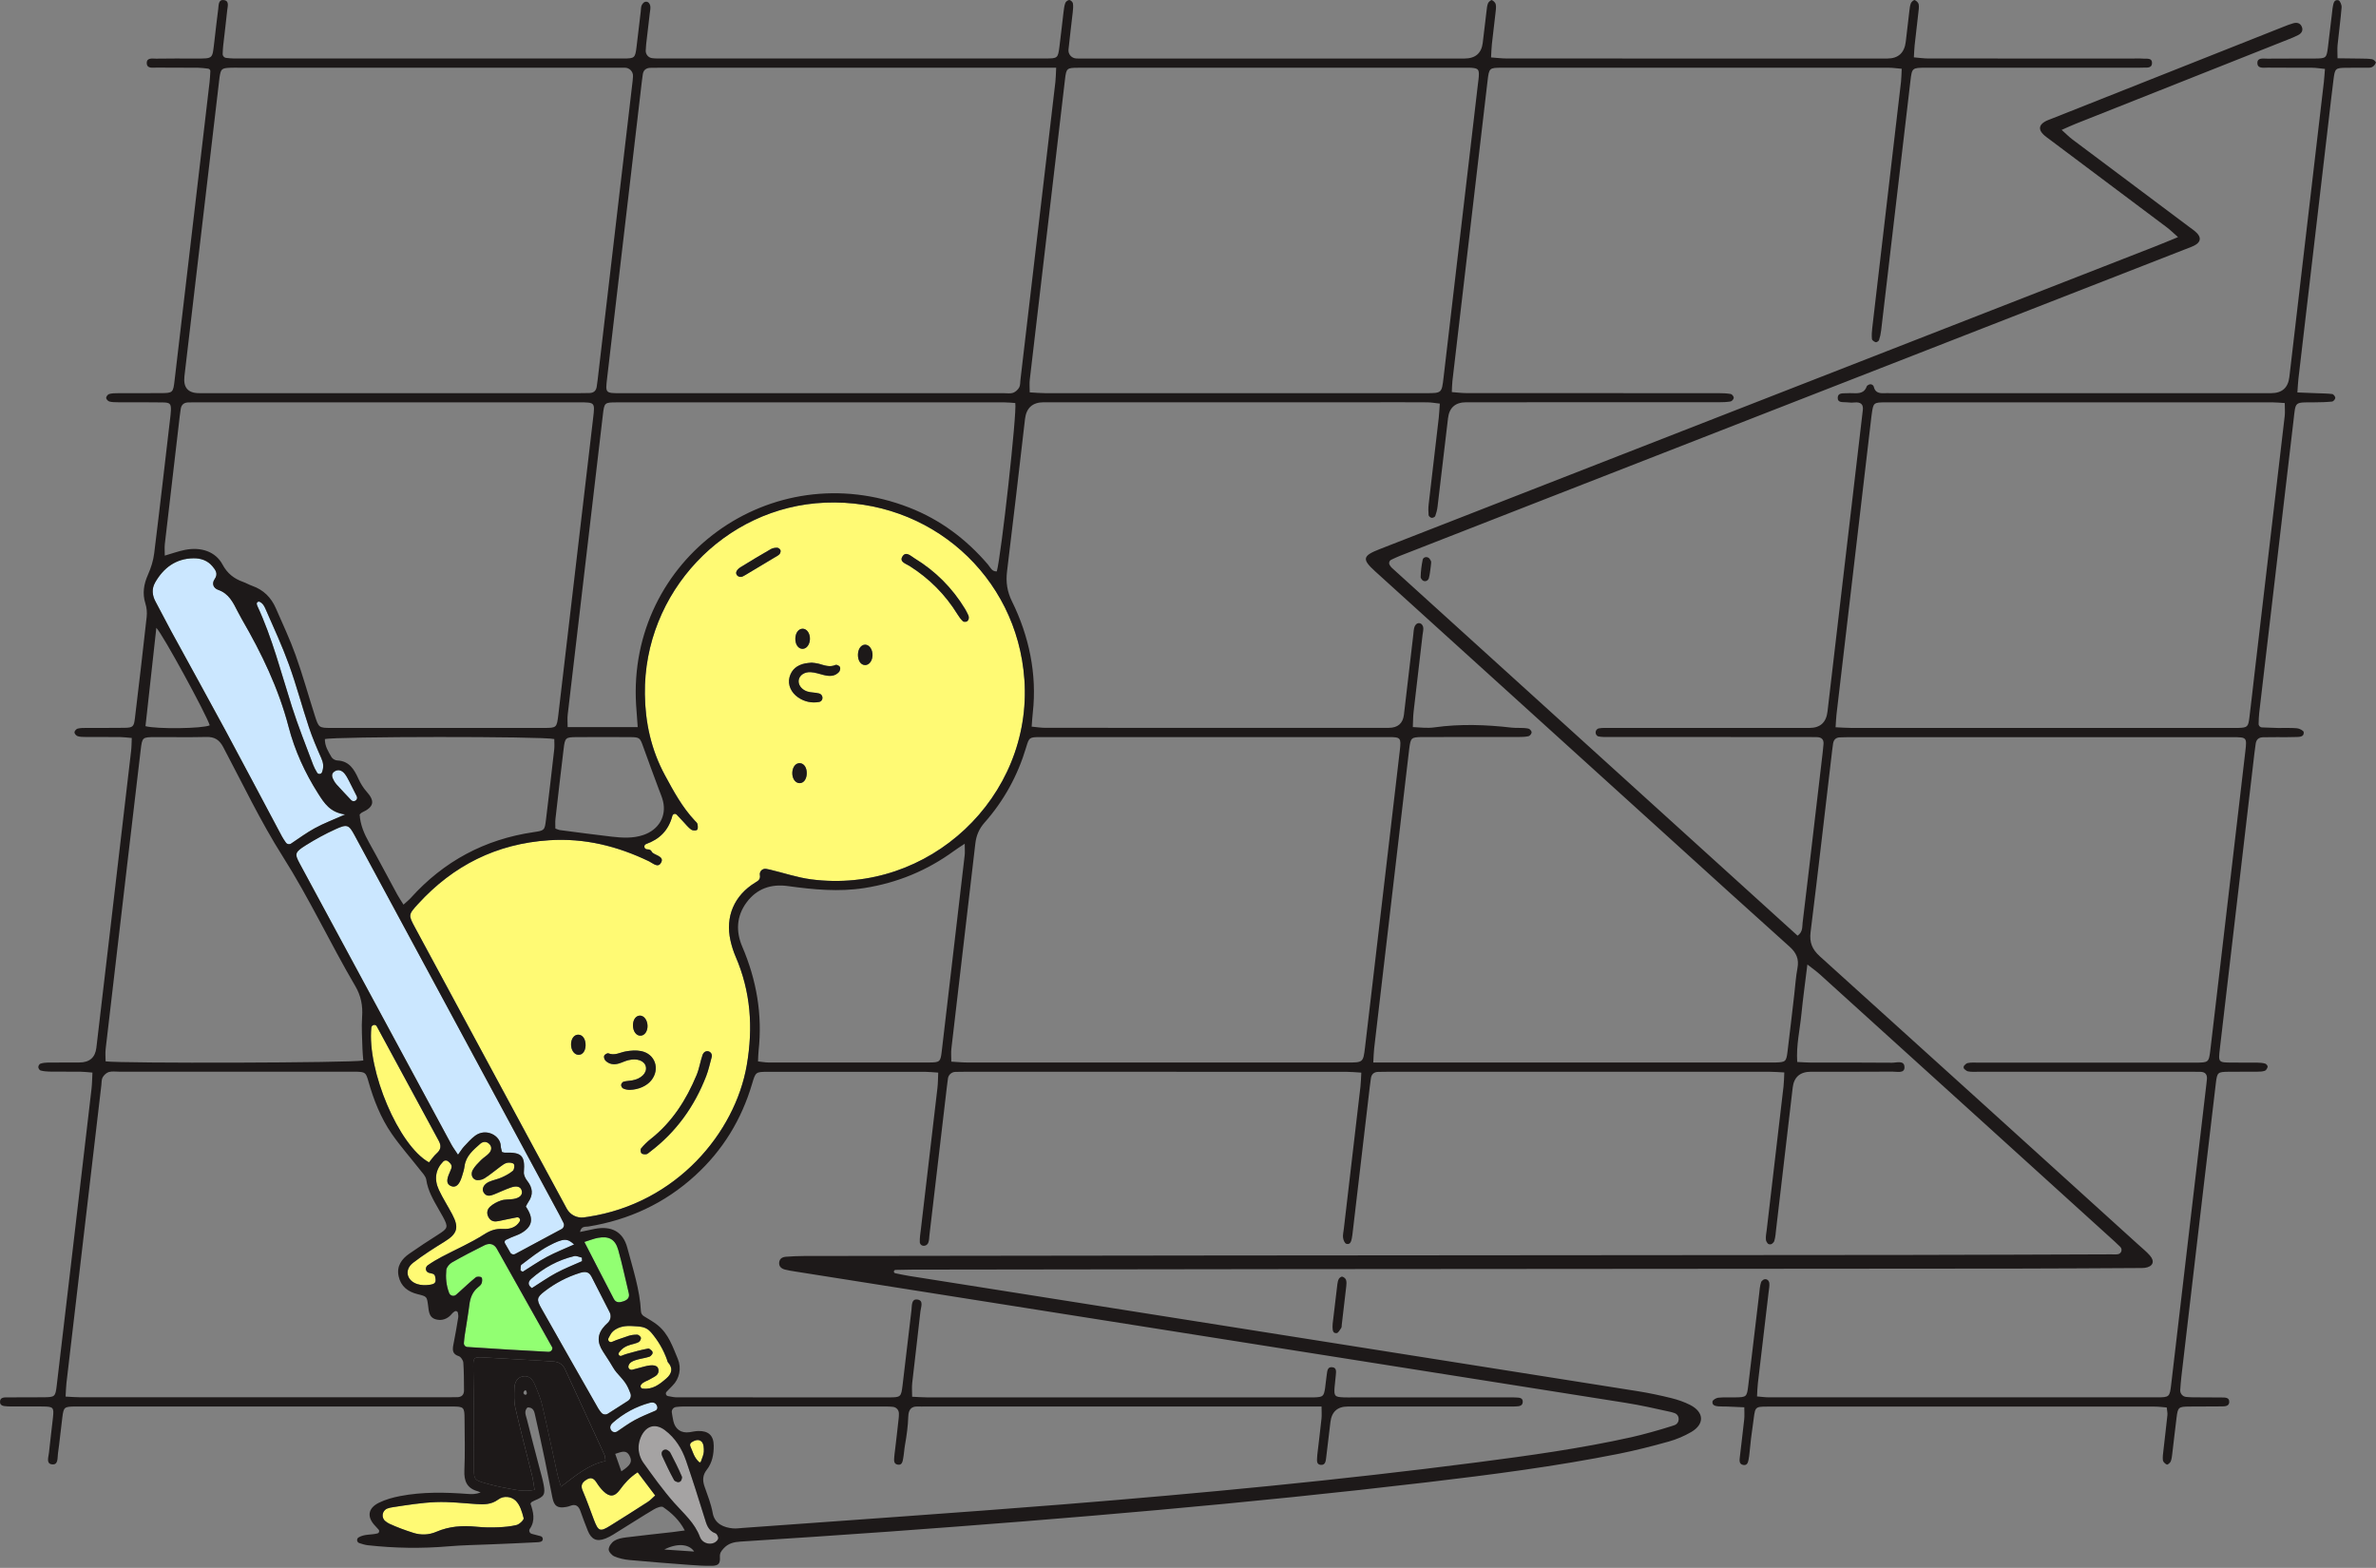 <svg width="497" height="328" viewBox="0 0 497 328" fill="none" xmlns="http://www.w3.org/2000/svg">
<rect x="0" y="0" width="497" height="328" fill="#808080" stroke="none"/>
<g clip-path="url(#clip0_2080_6770)">
<path d="M70.422 164.132C71.398 165.213 72.407 166.261 73.402 167.328C73.426 167.356 73.449 167.379 73.477 167.403C74.055 167.969 74.979 167.29 74.623 166.565C74.055 165.428 73.552 164.417 73.036 163.421C72.755 162.878 72.468 162.317 72.084 161.844C71.549 161.189 70.793 160.88 70.023 161.348C69.122 161.895 69.498 162.691 69.882 163.383C70.033 163.655 70.216 163.907 70.422 164.132Z" fill="#CBE7FF"/>
<path d="M114.425 262.93C116.227 261.97 118.142 261.222 120.094 260.342C118.705 259.037 117.897 258.971 114.758 260.637C112.73 261.708 110.924 263.201 109.074 264.581C108.84 264.754 108.938 265.377 108.887 265.793C109.042 265.877 109.196 265.966 109.351 266.051C111.041 265.002 112.679 263.856 114.429 262.93H114.425Z" fill="#CBE7FF"/>
<path d="M106.742 262.041C106.949 262.401 107.404 262.523 107.765 262.326C111.027 260.576 114.12 258.91 117.461 257.118C117.921 256.87 118.104 256.309 117.879 255.841C117.639 255.345 117.386 254.83 117.114 254.325C107.807 237.064 98.492 219.808 89.18 202.547C84.173 193.268 79.175 183.99 74.158 174.721C72.975 172.531 72.628 172.353 70.173 173.471C68.024 174.454 65.945 175.586 63.946 176.84C61.646 178.291 61.594 178.618 62.716 180.696C73.275 200.277 83.844 219.85 94.418 239.422C94.737 240.012 95.145 240.55 95.807 241.561C96.338 240.826 96.647 240.293 97.06 239.853C97.797 239.062 98.524 238.229 99.388 237.588C101.631 235.922 104.677 237.513 104.748 239.74C104.762 240.18 104.926 240.611 105.01 240.994C105.283 241.065 105.433 241.139 105.578 241.135C109.14 241.004 109.854 241.776 109.581 245.215C109.534 245.8 109.891 246.52 110.276 247.012C111.44 248.485 111.585 249.931 110.501 251.485C110.29 251.789 110.145 252.135 109.994 252.407C111.731 254.929 111.393 256.641 108.929 258.026C108.324 258.363 107.643 258.559 107 258.836C106.648 258.99 106.301 259.154 105.85 259.369C105.578 259.5 105.475 259.832 105.625 260.089C106.033 260.796 106.404 261.446 106.747 262.041H106.742Z" fill="#CBE7FF"/>
<path d="M91.757 238.622C87.425 230.658 83.135 222.676 78.808 214.708C78.808 214.708 78.808 214.703 78.804 214.698C78.517 214.188 77.729 214.399 77.673 214.979C76.772 223.944 83.379 239.67 89.739 243.17C90.26 242.543 90.729 241.822 91.348 241.275C92.264 240.461 92.334 239.68 91.757 238.622Z" fill="#FFFA74"/>
<path d="M129.33 261.484C128.701 259.243 127.359 258.527 125.078 258.953C124.266 259.102 123.492 259.425 122.243 259.809C124.43 264.053 126.392 267.899 128.396 271.726C128.846 272.587 129.625 272.508 130.428 272.227C131.263 271.932 131.761 271.464 131.526 270.5C130.799 267.492 130.17 264.46 129.33 261.484Z" fill="#92FF72"/>
<path d="M137.087 295.107C137.421 294.962 137.59 294.583 137.477 294.237C137.242 293.516 136.731 293.24 135.905 293.46C133.033 294.232 130.475 295.636 128.236 297.573C127.579 298.144 127.481 298.72 127.894 299.262C128.175 299.632 128.715 299.711 129.1 299.445C130.339 298.607 131.521 297.746 132.793 297.054C134.164 296.31 135.623 295.734 137.083 295.103L137.087 295.107Z" fill="#CBE7FF"/>
<path d="M172.596 105.148C151.533 106.009 134.614 123.939 134.896 145.219C134.976 151.171 136.21 156.847 139.101 162.19C140.922 165.554 142.71 168.867 145.343 171.67C145.554 171.894 145.845 172.128 145.901 172.4C145.981 172.802 146.028 173.434 145.808 173.602C145.554 173.799 144.874 173.761 144.583 173.551C143.968 173.097 143.48 172.47 142.945 171.908C142.536 171.473 142.128 171.038 141.556 170.425C141.269 170.116 140.758 170.252 140.65 170.659C139.829 173.785 137.909 175.572 135.159 176.564C134.586 176.77 134.657 177.696 135.487 177.682C135.835 177.678 136.182 177.823 136.318 178.141C136.642 178.894 138.979 179.025 138.336 180.363C137.688 181.711 136.595 180.583 135.783 180.19C129.161 177.004 122.281 175.277 114.833 175.773C103.851 176.503 94.826 181.042 87.477 189.071C85.37 191.373 85.403 191.415 86.857 194.11C95.178 209.542 103.499 224.969 111.825 240.4C114.068 244.555 116.307 248.715 118.569 252.86C119.259 254.124 120.648 254.844 122.084 254.681C122.398 254.643 122.713 254.596 123.022 254.545C141.565 251.723 153.772 236.905 156.207 222.84C157.573 214.96 157.043 207.432 153.866 200.086C153.406 199.023 153.058 197.901 152.805 196.768C151.674 191.748 153.584 187.321 157.981 184.626C158.146 184.528 158.31 184.42 158.47 184.317C158.864 184.065 159.056 183.592 158.962 183.138V183.115C158.793 182.329 159.474 181.632 160.267 181.763C160.534 181.809 160.793 181.856 161.046 181.917C163.918 182.595 166.743 183.569 169.653 183.952C194.259 187.195 216.016 166.752 214.28 142.108C212.755 120.449 194.489 104.25 172.6 105.143L172.596 105.148ZM120.958 220.669C120.075 220.622 119.413 219.616 119.451 218.39C119.493 217.22 120.141 216.411 121.009 216.458C121.915 216.504 122.525 217.445 122.487 218.732C122.455 219.92 121.821 220.72 120.953 220.673L120.958 220.669ZM133.84 212.462C134.718 212.438 135.44 213.416 135.45 214.633C135.459 215.765 134.83 216.635 133.995 216.663C133.094 216.691 132.409 215.76 132.404 214.497C132.404 213.332 133 212.48 133.84 212.462ZM130.991 227.916C130.785 227.874 130.546 227.809 130.33 227.697C130.114 227.584 129.907 227.201 129.926 226.957C129.945 226.714 130.212 226.349 130.438 226.288C131.029 226.124 131.663 226.124 132.268 226.012C134.131 225.675 135.333 224.477 135.107 223.209C134.882 221.937 133.319 221.314 131.423 221.792C130.747 221.96 130.114 222.288 129.447 222.484C128.41 222.788 127.42 222.662 126.641 221.871C126.416 221.642 126.27 221.127 126.378 220.856C126.477 220.598 127.049 220.271 127.256 220.355C128.565 220.893 129.673 220.173 130.869 219.957C131.921 219.77 133.061 219.677 134.094 219.883C137.055 220.467 138.12 223.673 136.224 226.017C135.295 227.163 133.643 227.931 131.78 227.996C131.517 228.005 131.25 227.973 130.991 227.916ZM148.877 221.118C148.473 222.592 148.192 223.902 147.713 225.142C145.254 231.487 141.424 236.835 135.957 240.966C135.713 241.153 135.464 241.425 135.187 241.462C134.849 241.509 134.352 241.467 134.169 241.256C133.986 241.041 133.943 240.438 134.112 240.236C134.704 239.535 135.365 238.865 136.088 238.299C140.603 234.743 143.564 230.078 145.728 224.866C146.286 223.518 146.483 222.03 146.976 220.65C147.023 220.514 147.103 220.388 147.201 220.266C147.596 219.775 148.351 219.789 148.722 220.294L148.731 220.308C148.905 220.542 148.957 220.846 148.882 221.127L148.877 221.118ZM167.856 131.528C168.757 131.5 169.456 132.478 169.414 133.714C169.376 134.841 168.729 135.707 167.903 135.735C166.992 135.768 166.321 134.818 166.363 133.545C166.401 132.389 167.016 131.552 167.856 131.528ZM163.064 115.915C162.82 116.195 162.449 116.368 162.121 116.565C160.065 117.805 158.01 119.04 155.945 120.266C155.771 120.369 155.593 120.467 155.381 120.575C154.828 120.86 154.11 120.57 153.992 119.957C153.974 119.868 153.974 119.784 153.992 119.705C154.077 119.312 154.49 118.909 154.865 118.675C156.972 117.374 159.098 116.102 161.248 114.866C161.628 114.647 162.135 114.572 162.581 114.576C162.82 114.576 163.172 114.857 163.257 115.086C163.341 115.316 163.238 115.713 163.064 115.91V115.915ZM167.185 163.828C166.293 163.772 165.659 162.77 165.734 161.554C165.805 160.403 166.471 159.603 167.321 159.649C168.222 159.701 168.823 160.655 168.752 161.923C168.686 163.103 168.043 163.884 167.189 163.828H167.185ZM175.515 140.559C174.628 141.551 173.478 141.499 172.295 141.209C171.399 140.989 170.503 140.667 169.592 140.615C168.241 140.54 167.26 141.266 167.081 142.225C166.908 143.161 167.584 144.223 168.837 144.648C169.62 144.915 170.521 144.84 171.329 145.065C171.399 145.084 171.469 145.112 171.535 145.144C172.15 145.458 172.225 146.356 171.648 146.731C171.563 146.787 171.474 146.824 171.385 146.843C169.808 147.128 168.297 146.82 166.955 145.898C165.472 144.882 164.744 143.231 165.143 141.701C165.58 140.026 166.762 139.127 168.414 138.786C168.865 138.692 169.334 138.678 169.794 138.627C170.259 138.692 170.733 138.711 171.178 138.828C172.366 139.141 173.511 139.675 174.792 139.099C175.008 139.001 175.59 139.282 175.707 139.53C175.834 139.792 175.731 140.325 175.524 140.559H175.515ZM180.964 139.132C180.053 139.132 179.415 138.168 179.466 136.872C179.513 135.697 180.152 134.855 180.992 134.865C181.869 134.874 182.564 135.903 182.517 137.129C182.47 138.271 181.804 139.132 180.968 139.132H180.964ZM202.435 129.858C202.383 129.919 202.327 129.97 202.261 130.003C202.031 130.115 201.571 130.12 201.416 129.97C200.984 129.545 200.609 129.044 200.29 128.525C197.732 124.37 194.372 121.015 190.247 118.399C189.529 117.945 188.116 117.566 188.735 116.476C189.463 115.203 190.519 116.326 191.293 116.799C195.667 119.466 199.192 122.999 201.848 127.369C202.101 127.785 202.313 128.23 202.533 128.688C202.716 129.067 202.697 129.535 202.43 129.858H202.435Z" fill="#FFFA74"/>
<path d="M120.098 262.78C116.719 263.589 113.744 265.218 111.144 267.506C110.482 268.086 110.299 268.783 111.257 269.466C112.97 268.39 114.607 267.23 116.363 266.285C118.099 265.353 119.953 264.637 121.755 263.823C121.746 263.58 121.736 263.337 121.722 263.089C121.178 262.972 120.586 262.658 120.098 262.775V262.78Z" fill="#CBE7FF"/>
<path d="M113.908 270.145C112.284 271.394 112.2 271.853 113.218 273.649C117.174 280.654 121.154 287.649 125.143 294.639C125.317 294.948 125.538 295.229 125.772 295.51C126.115 295.926 126.715 296.02 127.171 295.73C128.616 294.803 129.973 293.938 131.352 293.053C131.869 292.721 132.094 292.08 131.878 291.505C131.549 290.634 131.221 289.843 130.662 289.09C130.141 288.388 129.531 287.757 128.963 287.097C128.41 286.451 127.992 285.614 127.532 284.893C127.058 284.158 126.584 283.424 126.11 282.694C124.819 280.701 124.951 278.988 126.565 277.276C126.739 277.093 126.922 276.915 127.128 276.728C127.743 276.162 127.908 275.254 127.527 274.51C126.223 271.956 124.96 269.476 123.693 267C123.149 265.943 122.262 265.985 121.295 266.285C118.601 267.127 116.137 268.423 113.913 270.14L113.908 270.145Z" fill="#CBE7FF"/>
<path d="M89.438 264.722C90.386 264.057 91.391 263.458 92.418 262.916C95.361 261.362 98.444 260.033 101.232 258.251C102.569 257.394 103.686 257.001 105.245 257.095C106.587 257.174 107.962 256.795 108.703 255.518C108.952 255.092 108.581 254.578 108.098 254.671C106.845 254.919 105.592 255.162 104.348 255.438C103.518 255.621 102.79 255.56 102.283 254.807C101.729 253.983 101.823 253.071 102.48 252.463C103.123 251.864 103.987 251.41 104.832 251.134C105.625 250.872 106.526 250.975 107.371 250.834C108.708 250.614 109.337 249.983 109.149 249.145C108.957 248.275 108.14 247.975 106.85 248.429C105.681 248.841 104.555 249.37 103.405 249.842C102.569 250.184 101.725 250.409 101.152 249.445C100.716 248.705 101.171 247.746 102.269 247.246C103.109 246.862 104.057 246.707 104.902 246.333C105.737 245.959 106.577 245.519 107.267 244.934C107.558 244.686 107.685 243.839 107.483 243.53C107.291 243.24 106.535 243.165 106.08 243.259C105.578 243.362 105.108 243.732 104.672 244.05C103.546 244.869 102.49 245.8 101.302 246.53C100.796 246.838 99.941 247.007 99.434 246.796C98.627 246.459 98.491 245.486 98.871 244.78C99.289 243.998 99.974 243.339 100.612 242.693C101.147 242.15 101.861 241.766 102.349 241.191C102.823 240.634 102.95 239.895 102.325 239.301C101.715 238.72 100.993 238.8 100.425 239.301C98.979 240.583 97.459 241.827 97.172 243.947C97.069 244.709 96.835 245.458 96.6 246.193C96.046 247.938 95.276 248.56 94.286 248.102C93.399 247.695 93.334 246.867 94.056 245.29C94.633 244.036 94.671 243.736 93.728 242.941C93.432 242.693 92.986 242.707 92.714 242.983C91.123 244.597 90.748 246.67 91.803 248.93C92.62 250.68 93.681 252.318 94.587 254.03C96.074 256.847 95.657 258.106 92.963 259.767C90.719 261.152 88.476 262.569 86.397 264.179C84.529 265.625 85.036 267.908 87.293 268.633C88.073 268.881 88.988 268.9 89.809 268.788C91.071 268.615 91.297 268.278 91.001 266.991C90.94 266.729 90.734 266.518 90.475 266.458C90.236 266.397 89.992 266.341 89.734 266.275C89.213 266.149 88.917 265.569 89.152 265.087C89.227 264.932 89.311 264.806 89.429 264.722H89.438Z" fill="#FFFA74"/>
<path d="M139.701 284.973C139.607 284.87 139.598 284.687 139.546 284.542C138.786 282.394 137.688 280.495 136.177 278.731C135.055 277.425 133.802 277.533 132.432 277.425C130.906 277.308 129.442 277.477 128.255 278.473C127.823 278.834 127.57 279.405 127.283 279.938C127.171 280.149 127.199 280.401 127.354 280.579C127.513 280.757 127.767 280.818 127.987 280.729C128.616 280.471 129.24 280.195 129.888 280.008C130.996 279.685 131.756 279.189 133.258 279.217C133.502 279.18 133.994 279.582 134.06 279.858C134.121 280.12 133.854 280.626 133.591 280.766C133.051 281.047 132.422 281.155 131.831 281.337C130.916 281.618 130.113 282.025 129.452 282.984C129.203 283.34 129.588 283.798 129.991 283.634C130.409 283.461 130.747 283.33 131.094 283.232C132.577 282.82 134.06 282.394 135.571 282.123C135.792 282.086 136.059 282.329 136.327 282.577C136.548 282.778 136.566 283.115 136.379 283.349C136.21 283.56 136.036 283.751 135.82 283.826C134.867 284.144 133.844 284.233 132.892 284.556C132.272 284.767 131.634 285.038 131.446 285.768C131.324 286.245 131.789 286.676 132.267 286.545C133.154 286.306 133.99 286.082 134.83 285.862C136.51 285.417 137.538 285.586 137.702 286.418C137.965 287.757 136.773 288.009 135.961 288.538C135.388 288.912 134.595 289.015 134.088 289.694C133.858 289.998 134.032 290.452 134.412 290.499C136.496 290.761 137.946 289.614 139.359 288.388C140.527 287.378 140.832 286.245 139.692 284.982L139.701 284.973Z" fill="#FFFA74"/>
<path d="M149.661 320.762C148.093 320.201 147.793 318.881 147.37 317.52C146.136 313.529 144.869 309.547 143.513 305.593C142.645 303.066 141.26 300.82 139.082 299.183C137.191 297.765 135.337 298.167 134.234 300.24C134.084 300.521 133.967 300.82 133.859 301.129C133.451 302.318 133.484 303.614 133.934 304.784C134.089 305.191 134.272 305.574 134.516 305.916C136.595 308.803 138.669 311.718 141.021 314.376C143.02 316.636 145.334 318.577 146.418 321.539C146.854 322.732 148.248 323.214 149.328 322.77C149.708 322.615 150.163 322.208 150.229 321.853C150.29 321.516 149.961 320.865 149.661 320.758V320.762ZM142.537 309.617C142.4 309.973 142.006 310.155 141.645 310.029C141.363 309.93 141.105 309.818 140.997 309.622C140.101 308.007 139.308 306.332 138.538 304.648C138.332 304.199 138.317 303.74 138.716 303.408C138.979 303.188 139.359 303.179 139.65 303.366C139.871 303.511 140.101 303.67 140.218 303.89C141.082 305.528 141.912 307.184 142.635 308.882C142.72 309.079 142.645 309.341 142.537 309.617Z" fill="#A5A3A3"/>
<path d="M146.6 305.762C146.886 304.933 147.182 304.32 147.215 303.689C147.252 302.977 147.196 302.018 146.76 301.588C146.215 301.05 145.469 301.19 144.629 301.738C144.357 301.915 144.268 302.271 144.404 302.566C144.911 303.651 145.126 304.849 146.229 305.86C146.351 305.967 146.548 305.916 146.6 305.762Z" fill="#FFFA74"/>
<path d="M60.458 139.08C59.036 135.155 57.276 131.351 55.601 127.523C55.343 126.934 55.052 126.26 54.353 125.909C54.029 125.745 53.649 126.012 53.71 126.367C53.733 126.494 53.761 126.611 53.808 126.714C56.976 133.489 58.792 140.723 61.054 147.807C62.373 151.934 63.992 155.967 65.513 160.028C65.705 160.543 65.982 161.03 66.32 161.619C66.564 162.05 67.202 161.989 67.371 161.521C67.761 160.436 67.629 159.556 67.212 158.615C66.273 156.491 65.353 154.353 64.621 152.154C63.176 147.816 62.016 143.38 60.458 139.085V139.08Z" fill="#CBE7FF"/>
<path d="M129.668 311.648C128.57 313.154 127.514 313.229 126.209 311.947C125.66 311.409 125.186 310.782 124.773 310.132C124.224 309.261 123.619 308.939 122.671 309.547C121.77 310.118 121.394 310.731 121.882 311.849C122.746 313.828 123.445 315.882 124.219 317.904C125.163 320.369 125.505 320.51 127.664 319.162C130.292 317.525 132.911 315.868 135.511 314.188C136.046 313.842 136.482 313.351 137.05 312.85C135.76 311.142 134.652 309.678 133.38 307.993C131.663 309.126 130.63 310.328 129.668 311.648Z" fill="#FFFA74"/>
<path d="M115.518 281.884C111.66 274.997 107.797 268.114 103.921 261.236C103.306 260.146 102.325 260.019 101.312 260.52C99.021 261.662 96.745 262.836 94.53 264.104C93.995 264.413 93.399 265.11 93.347 265.676C93.197 267.277 93.324 268.863 93.943 270.491C94.169 271.085 94.92 271.277 95.398 270.856C95.628 270.655 95.83 270.477 96.037 270.295C97.186 269.26 98.308 268.184 99.509 267.22C99.768 267.015 100.504 267.029 100.711 267.239C100.927 267.459 100.87 268.077 100.739 268.456C100.626 268.788 100.274 269.069 99.979 269.312C98.824 270.257 98.355 271.502 98.177 272.948C97.909 275.095 97.52 277.229 97.2 279.372C97.102 280.032 97.064 280.701 96.956 281.735C103.245 282.175 109.313 282.516 115.471 282.848C115.508 282.184 115.574 281.997 115.513 281.884H115.518Z" fill="#92FF72"/>
<path d="M126.448 304.377C123.708 298.392 120.953 292.422 118.193 286.447C117.686 285.347 116.795 284.865 115.603 284.8C110.717 284.528 105.836 284.205 100.951 283.962C99.13 283.868 98.975 284.07 98.989 285.923C99.013 288.936 99.097 291.954 99.111 294.967C99.135 299.145 99.097 303.324 99.125 307.507C99.139 309.369 99.318 309.636 101.078 310.151C102.711 310.632 104.377 311.035 106.052 311.339C107.85 311.667 109.666 312.125 111.815 311.667C111.637 310.628 111.534 309.659 111.304 308.723C110.14 303.988 108.882 299.276 107.793 294.527C107.488 293.198 107.54 291.762 107.601 290.386C107.653 289.273 108.075 288.192 109.356 287.939C110.666 287.677 111.402 288.561 111.843 289.6C112.449 291.018 113.064 292.464 113.411 293.956C114.537 298.78 115.537 303.633 116.602 308.466C116.771 309.243 117.043 309.996 117.334 311.002C120.422 308.709 123.046 306.379 126.65 305.645C126.566 305.102 126.594 304.699 126.444 304.377H126.448Z" fill="#1D1919"/>
<path d="M35.806 132.038C39.588 138.973 43.427 145.879 47.177 152.832C51.147 160.192 55.038 167.599 58.975 174.978C59.21 175.418 59.496 175.834 59.801 176.269C60.045 176.62 60.529 176.714 60.881 176.475C62.622 175.301 64.18 174.168 65.856 173.251C67.719 172.231 69.732 171.483 72.215 170.378C69.042 169.981 67.813 167.992 66.564 166.036C63.791 161.69 61.66 157.006 60.369 152.06C58.276 144.026 54.733 136.685 50.603 129.563C50.293 129.025 50.002 128.478 49.721 127.926C48.768 126.063 47.895 124.182 45.652 123.401C44.676 123.059 44.216 122.133 44.91 121.132C45.68 120.023 45.079 119.227 44.422 118.446C43.399 117.234 41.996 116.771 40.471 116.79C36.763 116.836 34.196 118.797 32.436 121.876C31.704 123.153 31.816 124.543 32.544 125.876C33.656 127.916 34.689 129.998 35.801 132.034L35.806 132.038Z" fill="#CBE7FF"/>
<path d="M104.203 313.702C102.757 314.783 101.194 314.75 99.542 314.638C96.755 314.45 93.958 314.128 91.179 314.235C88.171 314.352 85.167 314.839 82.187 315.297C81.807 315.353 81.413 315.428 81.033 315.573C79.93 315.995 79.686 317.464 80.601 318.208C80.873 318.428 81.159 318.629 81.474 318.774C83.088 319.513 84.769 320.135 86.467 320.669C88.063 321.174 89.71 321.118 91.264 320.449C93.958 319.289 96.75 319.087 99.646 319.387C101.18 319.541 102.724 319.565 104.264 319.499C105.535 319.443 106.817 319.326 108.042 319.031C108.656 318.886 109.633 317.95 109.543 317.599C109.22 316.303 108.788 314.825 107.882 313.945C107.004 313.089 105.418 312.799 104.207 313.702H104.203Z" fill="#FFFA74"/>
<path d="M496.23 12.396C495.475 12.26 494.686 12.269 493.912 12.255C492.302 12.222 490.692 12.213 488.951 12.194C488.951 11.053 488.881 10.22 488.965 9.401C489.228 6.781 489.59 4.165 489.805 1.54C489.848 1.044 489.477 0.136 489.144 0.057C488.215 -0.163 488.102 0.717 487.966 1.4C487.891 1.779 487.867 2.167 487.82 2.556C487.529 5.017 487.252 7.483 486.938 9.944C486.661 12.119 486.553 12.222 484.305 12.241C480.959 12.269 477.617 12.232 474.271 12.269C473.473 12.278 472.202 12.007 472.188 13.13C472.169 14.44 473.506 14.136 474.37 14.146C477.481 14.188 480.593 14.146 483.704 14.174C484.516 14.183 485.328 14.323 486.323 14.421C486.229 15.535 486.187 16.377 486.089 17.21C483.69 37.765 481.283 58.325 478.875 78.88C478.612 81.123 477.345 82.246 475.064 82.249C448.546 82.249 422.025 82.249 395.504 82.249C395.039 82.249 394.57 82.225 394.106 82.249C393.092 82.3 392.242 82.118 391.965 80.953C391.853 80.485 391.318 80.246 390.891 80.48C390.665 80.602 390.529 80.686 390.487 80.808C390.004 82.235 388.877 82.31 387.657 82.254C387.183 82.235 386.709 82.235 386.235 82.263C385.489 82.305 384.461 82.132 384.405 83.166C384.344 84.331 385.527 84.083 386.263 84.158C386.803 84.214 387.343 84.252 387.882 84.195C389.262 84.055 389.802 84.621 389.656 85.791C389.609 86.175 389.567 86.563 389.52 86.947C387.545 103.805 385.569 120.668 383.593 137.527C383.152 141.298 382.711 145.07 382.27 148.846C382.001 151.132 380.748 152.277 378.51 152.28C377.966 152.28 377.422 152.28 376.877 152.28C363.502 152.28 350.122 152.28 336.746 152.28C335.967 152.28 335.179 152.238 334.423 152.378C334.315 152.397 334.217 152.453 334.118 152.523C333.663 152.865 333.649 153.543 334.076 153.913C334.156 153.983 334.245 154.035 334.339 154.053C335.085 154.212 335.883 154.18 336.657 154.18C350.422 154.184 364.187 154.18 377.957 154.184C378.656 154.184 379.355 154.194 380.054 154.208C381.002 154.222 381.509 154.671 381.434 155.649C381.387 156.267 381.322 156.884 381.251 157.497C380.683 162.349 380.111 167.197 379.543 172.049C378.721 179.053 377.91 186.063 377.06 193.062C376.957 193.923 377.135 194.934 376.009 195.743C347.705 170.084 319.415 144.438 291.134 118.783C290.97 118.633 290.838 118.441 290.693 118.207C290.449 117.814 290.599 117.295 291.021 117.094C291.664 116.79 292.251 116.509 292.856 116.27C302.266 112.583 311.68 108.915 321.095 105.237C366.426 87.541 411.756 69.845 457.087 52.149C457.81 51.868 458.561 51.62 459.227 51.232C460.335 50.581 460.438 49.683 459.532 48.752C459.049 48.256 458.453 47.863 457.894 47.446C449.752 41.345 441.6 35.253 433.462 29.142C432.767 28.618 432.157 27.986 431.247 27.172C432.509 26.62 433.34 26.231 434.194 25.89C449.005 20.008 463.817 14.136 478.626 8.255C479.349 7.969 480.077 7.684 480.757 7.319C481.438 6.954 481.813 6.36 481.475 5.578C481.142 4.801 480.452 4.661 479.711 4.862C479.039 5.045 478.382 5.307 477.735 5.564C461.55 11.979 445.364 18.399 429.177 24.823C428.67 25.024 428.145 25.197 427.685 25.473C426.493 26.199 426.394 27.116 427.408 28.117C427.849 28.552 428.375 28.898 428.867 29.273C437.01 35.379 445.157 41.476 453.29 47.591C453.985 48.115 454.604 48.738 455.585 49.603C453.628 50.404 452.145 51.03 450.648 51.615C396.63 72.704 342.608 93.792 288.586 114.88C284.991 116.284 284.855 116.986 287.647 119.522C308.015 137.986 328.379 156.444 348.747 174.903C357.26 182.619 365.759 190.363 374.319 198.027C375.746 199.304 376.342 200.619 375.985 202.509C375.643 204.334 375.53 206.201 375.314 208.049C374.845 212.055 374.394 216.06 373.897 220.06C373.644 222.096 373.479 222.208 371.4 222.269C371.091 222.278 370.776 222.269 370.466 222.269C343.711 222.269 316.96 222.269 290.205 222.269H287.258C287.333 221.006 287.342 220.177 287.436 219.354C289.726 199.735 292.026 180.116 294.321 160.496C294.476 159.186 294.612 157.876 294.785 156.571C295.081 154.339 295.198 154.24 297.367 154.184C297.911 154.17 298.455 154.184 299 154.184C305.223 154.184 311.441 154.184 317.664 154.175C318.359 154.175 319.072 154.161 319.743 154.007C320.02 153.941 320.382 153.482 320.382 153.202C320.382 152.93 320.001 152.486 319.724 152.425C318.57 152.172 317.303 152.35 316.195 152.219C310.845 151.597 305.448 151.41 300.112 152.154C298.554 152.369 297.348 152.2 295.527 152.102C295.583 150.909 295.574 149.926 295.682 148.953C296.296 143.563 296.939 138.173 297.568 132.787C297.629 132.249 297.798 131.683 297.69 131.178C297.658 131.023 297.582 130.878 297.489 130.733C297.188 130.279 296.564 130.232 296.193 130.63C296.071 130.761 295.973 130.897 295.912 131.051C295.686 131.613 295.691 132.263 295.616 132.881C294.964 138.425 294.321 143.965 293.668 149.51C293.456 151.335 292.395 152.253 290.486 152.266C289.942 152.266 289.398 152.266 288.853 152.266H247.789C238.069 152.266 228.345 152.271 218.626 152.257C217.739 152.257 216.852 152.107 215.796 152.009C215.889 150.811 215.941 149.936 216.04 149.042C216.936 141.041 215.247 133.035 211.684 125.811C210.675 123.766 210.37 121.782 210.647 119.527C211.957 108.91 213.167 98.284 214.406 87.658C214.679 85.325 215.987 84.156 218.33 84.153C241.35 84.153 264.369 84.153 287.394 84.153C291.125 84.153 294.86 84.139 298.591 84.167C299.399 84.172 300.206 84.331 301.173 84.434C301.083 85.627 301.051 86.544 300.947 87.452C300.253 93.46 299.53 99.463 298.845 105.466C298.756 106.224 298.76 107.006 298.826 107.768C298.845 107.984 299.216 108.297 299.455 108.33C299.699 108.363 300.14 108.166 300.215 107.965C300.45 107.324 300.624 106.641 300.703 105.958C301.445 99.8 302.163 93.642 302.89 87.485C303.153 85.264 304.428 84.153 306.715 84.153C324.291 84.153 341.867 84.153 359.447 84.149C360.296 84.149 361.16 84.125 361.995 83.985C362.267 83.938 362.657 83.489 362.662 83.222C362.666 82.946 362.3 82.469 362.033 82.422C361.197 82.277 360.339 82.249 359.484 82.249C341.909 82.24 324.333 82.249 306.753 82.235C305.781 82.235 304.81 82.104 303.683 82.024C303.73 81.07 303.73 80.382 303.81 79.704C306.255 58.76 308.705 37.821 311.164 16.883C311.479 14.22 311.54 14.169 314.149 14.169C341.134 14.164 368.124 14.164 395.11 14.169C395.931 14.169 396.757 14.3 397.79 14.389C397.733 15.456 397.733 16.288 397.644 17.112C397.32 20.041 396.959 22.961 396.616 25.89C394.95 40.133 393.284 54.376 391.628 68.619C391.538 69.382 391.482 70.168 391.562 70.926C391.585 71.183 392.036 71.496 392.35 71.59C392.533 71.646 392.979 71.361 393.05 71.141C393.265 70.486 393.411 69.798 393.491 69.115C394.781 58.185 396.058 47.25 397.339 36.319C398.095 29.853 398.85 23.387 399.615 16.92C399.934 14.206 399.967 14.183 402.802 14.164C403.426 14.164 404.046 14.164 404.67 14.164C418.514 14.164 432.354 14.164 446.199 14.164C446.823 14.164 447.447 14.197 448.067 14.15C448.869 14.089 450.08 14.403 450.141 13.252C450.212 12.002 448.968 12.339 448.184 12.264C447.49 12.199 446.786 12.246 446.086 12.246C431.852 12.246 417.623 12.246 403.388 12.236C402.422 12.236 401.46 12.091 400.333 11.998C400.399 10.954 400.418 10.196 400.498 9.443C400.742 7.206 401.018 4.979 401.263 2.743C401.328 2.13 401.45 1.489 401.342 0.899C401.277 0.548 400.864 0.169 400.516 0.01C400.366 -0.055 399.845 0.356 399.723 0.646C399.517 1.133 399.465 1.695 399.399 2.228C399.137 4.38 398.892 6.537 398.644 8.694C398.372 11.059 397.08 12.243 394.767 12.246C391.965 12.246 389.168 12.246 386.367 12.246C362.648 12.246 338.924 12.246 315.205 12.236C314.158 12.236 313.112 12.101 311.892 12.012C311.957 10.893 311.976 10.056 312.065 9.228C312.3 7.071 312.577 4.918 312.816 2.761C312.887 2.148 312.99 1.507 312.877 0.918C312.812 0.567 312.408 0.183 312.061 0.019C311.915 -0.046 311.39 0.37 311.267 0.661C311.061 1.147 311.019 1.709 310.953 2.247C310.676 4.479 310.418 6.71 310.155 8.942C309.896 11.142 308.614 12.243 306.312 12.246C279.791 12.246 253.27 12.246 226.749 12.246C226.205 12.246 225.661 12.264 225.121 12.232C224.14 12.171 223.408 11.343 223.502 10.37C223.76 7.759 224.107 5.152 224.393 2.541C224.459 1.929 224.525 1.297 224.426 0.698C224.379 0.417 223.957 0.019 223.689 0.001C223.413 -0.018 222.962 0.314 222.849 0.59C222.629 1.156 222.554 1.788 222.479 2.401C222.178 4.862 221.92 7.333 221.606 9.789C221.305 12.138 221.221 12.232 218.851 12.232C191.711 12.241 164.566 12.241 137.421 12.232C137.097 12.232 136.773 12.204 136.435 12.171C135.633 12.082 135.037 11.38 135.069 10.575C135.088 10.117 135.112 9.691 135.159 9.265C135.393 7.108 135.666 4.956 135.914 2.799C135.975 2.261 136.121 1.695 136.013 1.185C135.975 1.011 135.891 0.852 135.788 0.693C135.511 0.277 134.915 0.249 134.572 0.614C134.445 0.749 134.328 0.894 134.248 1.054C134.051 1.447 134.084 1.961 134.028 2.42C133.732 4.881 133.455 7.347 133.15 9.808C132.864 12.129 132.77 12.236 130.395 12.236C103.25 12.246 76.11 12.241 48.965 12.236C48.435 12.236 47.904 12.176 47.299 12.11C46.872 12.063 46.557 11.694 46.576 11.268C46.604 10.622 46.628 10.075 46.689 9.527C46.961 7.061 47.28 4.6 47.529 2.134C47.609 1.344 48.017 0.169 46.83 0.019C45.624 -0.135 45.755 1.124 45.647 1.896C45.337 4.123 45.126 6.36 44.849 8.591C44.375 12.372 44.751 12.251 40.837 12.246C38.115 12.246 35.393 12.218 32.671 12.269C31.901 12.283 30.653 11.993 30.7 13.238C30.746 14.412 31.967 14.131 32.76 14.141C35.637 14.178 38.514 14.141 41.39 14.169C42.066 14.174 42.742 14.272 43.53 14.361C43.807 14.393 44.019 14.637 44 14.918C43.948 15.774 43.92 16.48 43.836 17.177C43.277 22.03 42.7 26.877 42.132 31.729C40.264 47.666 38.396 63.603 36.524 79.54C36.214 82.188 36.167 82.225 33.534 82.24C30.578 82.254 27.625 82.24 24.669 82.254C24.049 82.254 23.411 82.263 22.825 82.431C22.548 82.511 22.196 82.969 22.205 83.241C22.214 83.512 22.599 83.924 22.89 83.999C23.482 84.149 24.12 84.149 24.735 84.153C27.846 84.167 30.958 84.13 34.069 84.186C35.552 84.209 35.787 84.457 35.749 85.824C35.74 86.17 35.712 86.511 35.669 86.853C34.538 96.501 33.445 106.154 32.248 115.793C32.06 117.3 31.577 118.816 30.958 120.21C30.071 122.203 29.752 124.136 30.413 126.255C30.695 127.154 30.784 128.103 30.681 129.039C29.902 136.128 29.071 143.212 28.217 150.291C28.006 152.051 27.78 152.229 25.997 152.257C23.355 152.299 20.708 152.266 18.066 152.28C17.446 152.28 16.808 152.28 16.221 152.43C15.94 152.505 15.569 152.944 15.574 153.211C15.578 153.492 15.944 153.908 16.235 154.002C16.738 154.166 17.305 154.166 17.84 154.17C20.253 154.184 22.66 154.166 25.073 154.189C25.823 154.198 26.574 154.301 27.564 154.381C27.518 155.406 27.527 156.229 27.428 157.048C25.936 169.906 24.425 182.764 22.923 195.622C22.003 203.473 21.083 211.329 20.159 219.181C19.918 221.236 18.724 222.266 16.578 222.269C14.4 222.269 12.223 222.26 10.045 222.283C9.51 222.288 8.956 222.353 8.454 222.517C8.238 222.587 8.008 222.985 8.013 223.233C8.013 223.476 8.262 223.874 8.473 223.935C9.064 224.094 9.688 224.164 10.303 224.173C12.481 224.201 14.659 224.173 16.836 224.197C17.592 224.206 18.347 224.304 19.337 224.379C19.267 225.642 19.267 226.705 19.145 227.753C17.789 239.455 16.418 251.157 15.043 262.859C13.987 271.867 12.931 280.874 11.861 289.881C11.585 292.197 11.476 292.286 9.102 292.305C6.614 292.328 4.122 292.305 1.635 292.328C0.959 292.337 0.049 292.248 0.002 293.198C-0.045 294.129 0.804 294.153 1.499 294.2C1.649 294.209 1.795 294.218 1.945 294.218C4.296 294.232 6.647 294.2 8.999 294.232C11.148 294.26 11.303 294.429 11.082 296.502C10.819 298.968 10.491 301.429 10.242 303.895C10.158 304.76 9.618 306.122 10.777 306.323C12.232 306.576 11.988 305.027 12.115 304.133C12.476 301.602 12.711 299.052 13.039 296.516C13.321 294.345 13.434 294.274 15.696 294.232C16.24 294.223 16.784 294.232 17.329 294.232C32.572 294.232 47.815 294.232 63.059 294.232C73.557 294.232 84.055 294.228 94.554 294.237C97.051 294.237 97.159 294.363 97.173 296.885C97.191 300.451 97.295 304.021 97.135 307.582C97.037 309.828 97.661 311.344 99.927 311.966C100.139 312.022 100.331 312.139 100.533 312.223C99.486 312.612 98.665 312.588 97.849 312.527C93.104 312.176 88.359 312.069 83.666 312.977C82.155 313.267 80.615 313.697 79.245 314.376C76.912 315.531 76.711 317.384 78.508 319.237C78.738 319.476 78.963 319.728 79.193 319.99C79.433 320.262 79.301 320.692 78.949 320.786C77.645 321.132 76.246 320.884 75.016 321.614C74.533 321.9 74.613 322.625 75.148 322.803C75.777 323.008 76.326 323.186 76.889 323.252C82.544 323.883 88.204 323.972 93.883 323.481C96.821 323.228 99.777 323.2 102.725 323.069C105.831 322.934 108.938 322.821 112.04 322.653C112.392 322.634 112.773 322.634 113.143 322.512C113.706 322.33 113.655 321.511 113.087 321.361L111.233 320.875C110.773 320.753 110.557 320.21 110.83 319.822C112.045 318.072 111.543 316.247 110.961 314.535C111.121 314.324 111.153 314.245 111.214 314.212C111.412 314.1 111.613 313.987 111.825 313.898C113.819 313.089 114.101 312.654 113.716 310.586C113.505 309.444 113.171 308.326 112.876 307.203C111.979 303.75 111.055 300.306 110.196 296.848C110.008 296.085 109.544 295.224 110.342 294.429C111.674 294.382 111.782 295.43 111.979 296.286C112.674 299.309 113.331 302.341 113.965 305.373C114.518 308.026 115.011 310.698 115.56 313.351C115.926 315.106 116.63 315.555 118.404 315.255C118.7 315.204 118.996 315.134 119.272 315.021C120.404 314.567 121.028 315.045 121.403 316.093C121.901 317.478 122.398 318.867 122.957 320.229C123.707 322.054 124.801 322.583 126.659 321.853C127.729 321.432 128.701 320.748 129.687 320.14C132.066 318.676 134.412 317.155 136.815 315.733C137.369 315.405 138.35 315.026 138.711 315.279C140.452 316.491 142.053 317.908 143.24 320.164C142.137 320.313 141.4 320.426 140.659 320.51C137.416 320.879 134.168 321.216 130.93 321.623C130.09 321.731 129.18 321.895 128.49 322.335C127.927 322.69 127.359 323.472 127.321 324.099C127.288 324.585 127.964 325.353 128.504 325.587C129.485 326.008 130.583 326.251 131.658 326.349C135.839 326.738 140.025 327.056 144.212 327.369C145.76 327.486 147.318 327.585 148.872 327.561C150.266 327.542 150.679 327.14 150.585 325.722C150.529 324.889 150.871 324.473 151.355 323.935C152.321 322.859 153.513 322.583 154.893 322.494C165.213 321.834 175.538 321.165 185.854 320.416C223.474 317.684 261.056 314.511 298.526 310.085C311.967 308.499 325.389 306.768 338.666 304.115C342.167 303.413 345.64 302.524 349.08 301.56C350.708 301.101 352.323 300.418 353.782 299.562C356.594 297.91 356.462 295.397 353.529 293.905C352.295 293.278 350.943 292.81 349.596 292.478C347.259 291.902 344.894 291.397 342.519 291.023C309.339 285.759 276.158 280.518 242.973 275.273C225.384 272.494 207.794 269.714 190.204 266.926C189.214 266.771 188.238 266.551 187.257 266.355C187.083 266.317 186.961 266.158 186.98 265.98C186.999 265.798 187.144 265.662 187.323 265.662C188.501 265.639 189.678 265.606 190.852 265.601C217.138 265.564 243.424 265.517 269.71 265.494C320.494 265.452 371.278 265.428 422.062 265.382C430.463 265.372 438.859 265.311 447.26 265.269C447.724 265.269 448.198 265.293 448.658 265.227C450.329 264.993 450.803 263.903 449.709 262.654C448.996 261.839 448.137 261.152 447.335 260.422C425.127 240.293 402.929 220.154 380.679 200.072C379.073 198.621 378.459 197.185 378.726 195.018C380.303 182.324 381.753 169.62 383.25 156.917C383.307 156.454 383.368 155.995 383.438 155.537C383.565 154.741 384.02 154.292 384.841 154.255C385.386 154.231 385.93 154.217 386.475 154.217C413.305 154.217 440.135 154.217 466.971 154.217C469.991 154.217 470.01 154.231 469.667 157.193C468.036 171.207 466.393 185.216 464.751 199.229C463.958 206.005 463.169 212.78 462.362 219.555C462.034 222.288 462.01 222.283 459.18 222.302C458.636 222.302 458.091 222.302 457.547 222.302C443.003 222.302 428.459 222.302 413.915 222.302C413.136 222.302 412.338 222.227 411.592 222.386C411.329 222.442 411.099 222.662 410.879 222.896C410.672 223.116 410.686 223.462 410.912 223.659C411.156 223.874 411.404 224.075 411.681 224.131C412.432 224.276 413.23 224.206 414.004 224.206C428.703 224.206 443.402 224.206 458.101 224.206C458.8 224.206 459.499 224.22 460.199 224.22C461.292 224.22 461.747 224.777 461.625 225.839C461.578 226.223 461.545 226.611 461.499 226.995C459.053 247.859 456.613 268.722 454.163 289.586C453.853 292.244 453.788 292.319 451.197 292.319C424.132 292.323 397.067 292.323 370.002 292.319C369.251 292.319 368.5 292.206 367.528 292.127C367.589 291.074 367.599 290.241 367.697 289.418C368.444 283.026 369.204 276.639 369.959 270.248C370.03 269.635 370.166 269.003 370.096 268.399C370.077 268.254 370.016 268.109 369.931 267.974C369.692 267.581 369.152 267.487 368.782 267.763C368.589 267.904 368.434 268.058 368.373 268.24C368.11 269.036 368.063 269.911 367.965 270.758C367.2 277.145 366.463 283.536 365.684 289.923C365.402 292.248 365.309 292.295 362.901 292.328C361.732 292.342 360.559 292.277 359.405 292.398C358.968 292.445 358.274 292.852 358.213 293.184C358.072 293.98 358.804 294.153 359.447 294.204C360.066 294.251 360.691 294.223 361.31 294.246C362.451 294.289 363.586 294.345 364.863 294.401C364.863 295.388 364.928 296.141 364.849 296.881C364.572 299.501 364.234 302.117 363.938 304.737C363.863 305.42 363.704 306.286 364.628 306.459C365.449 306.613 365.628 305.991 365.75 305.392C365.853 304.877 365.919 304.353 365.966 303.829C366.13 301.901 366.383 299.983 366.656 298.069C367.186 294.331 366.806 294.256 369.744 294.256C396.729 294.251 423.719 294.251 450.704 294.256C451.53 294.256 452.352 294.373 453.225 294.438C453.295 295.126 453.417 295.585 453.37 296.024C453.112 298.49 452.807 300.951 452.535 303.417C452.46 304.11 452.338 304.821 452.427 305.495C452.474 305.836 452.901 306.229 453.253 306.384C453.403 306.454 453.929 306.038 454.051 305.747C454.257 305.261 454.313 304.699 454.379 304.166C454.689 301.625 454.961 299.085 455.285 296.544C455.562 294.382 455.693 294.27 457.932 294.246C460.189 294.218 462.442 294.246 464.699 294.214C465.384 294.204 466.276 294.214 466.304 293.287C466.337 292.309 465.431 292.361 464.756 292.347C462.733 292.314 460.71 292.347 458.692 292.314C458.246 292.309 457.796 292.277 457.308 292.234C456.557 292.174 455.994 291.519 456.05 290.77C456.12 289.792 456.181 288.894 456.289 288.005C457.805 274.992 459.33 261.98 460.856 248.972C461.733 241.504 462.606 234.037 463.503 226.569C463.77 224.346 463.901 224.239 466.088 224.211C468.111 224.183 470.132 224.211 472.155 224.192C472.694 224.187 473.262 224.178 473.755 224C474.027 223.902 474.281 223.471 474.337 223.153C474.37 222.961 474.046 222.568 473.816 222.503C473.305 222.353 472.751 222.311 472.216 222.302C470.428 222.278 468.641 222.302 466.853 222.288C464.009 222.269 464 222.26 464.343 219.349C466.755 198.715 469.172 178.085 471.582 157.45C471.653 156.833 471.751 156.22 471.831 155.607C471.948 154.69 472.488 154.245 473.403 154.231C474.332 154.212 475.266 154.203 476.195 154.208C477.641 154.217 479.091 154.222 480.537 154.175C481.212 154.152 481.977 154.044 481.879 153.164C481.841 152.832 480.987 152.397 480.476 152.35C479.166 152.229 477.833 152.317 476.515 152.289C475.435 152.266 474.356 152.219 473.15 152.172C472.746 152.158 472.432 151.817 472.446 151.414C472.474 150.567 472.483 149.856 472.568 149.15C474.952 128.749 477.355 108.349 479.748 87.943C480.222 83.901 479.851 84.191 484.117 84.167C485.356 84.163 486.605 84.13 487.834 84.004C488.092 83.975 488.487 83.498 488.487 83.227C488.487 82.951 488.107 82.464 487.848 82.431C486.774 82.3 485.685 82.305 484.601 82.258C483.32 82.207 482.038 82.16 480.555 82.099C480.645 80.929 480.677 80.092 480.771 79.259C482.883 61.165 485.004 43.071 487.121 24.982C487.445 22.212 487.755 19.437 488.107 16.668C488.407 14.281 488.501 14.211 490.819 14.178C492.143 14.159 493.461 14.178 494.785 14.164C495.249 14.159 495.766 14.22 496.165 14.043C496.517 13.883 496.84 13.476 496.967 13.102C497.019 12.957 496.521 12.456 496.226 12.4L496.23 12.396ZM217.593 154.198C241.917 154.189 266.242 154.189 290.571 154.198C292.988 154.198 293.115 154.357 292.805 157.006C290.862 173.701 288.9 190.395 286.943 207.09C286.474 211.091 286.014 215.091 285.53 219.092C285.146 222.274 285.132 222.274 281.809 222.278C280.72 222.278 279.631 222.278 278.542 222.278C253.129 222.278 227.716 222.278 202.303 222.269C201.242 222.269 200.182 222.157 198.99 222.091C198.99 221.038 198.905 220.201 199.004 219.387C200.665 205.073 202.364 190.77 204.016 176.457C204.213 174.767 204.818 173.359 205.945 172.086C210.014 167.482 212.891 162.218 214.646 156.337C215.265 154.25 215.345 154.203 217.593 154.198ZM155.264 198.041C153.884 194.822 154.058 191.621 156.17 188.776C158.286 185.932 161.224 184.869 164.791 185.361C170.108 186.095 175.435 186.615 180.809 185.772C187.698 184.692 193.945 182.109 199.567 178.001C200.163 177.565 200.796 177.172 201.796 176.508C201.796 177.622 201.862 178.281 201.787 178.922C200.196 192.618 198.595 206.309 196.981 220C196.728 222.133 196.568 222.264 194.315 222.269C183.127 222.283 171.939 222.278 160.745 222.269C160.074 222.269 159.403 222.133 158.558 222.044C158.601 221.169 158.601 220.491 158.676 219.822C159.507 212.256 158.253 205.022 155.264 198.041ZM214.275 142.112C216.012 166.752 194.254 187.2 169.648 183.957C166.739 183.573 163.913 182.6 161.041 181.922C160.788 181.861 160.534 181.814 160.262 181.767C159.469 181.632 158.788 182.333 158.953 183.119V183.143C159.051 183.601 158.859 184.069 158.465 184.322C158.305 184.425 158.141 184.528 157.977 184.631C153.579 187.326 151.669 191.752 152.8 196.773C153.053 197.901 153.401 199.028 153.861 200.09C157.038 207.436 157.568 214.96 156.203 222.844C153.767 236.91 141.555 251.728 123.018 254.55C122.703 254.596 122.393 254.648 122.079 254.685C120.643 254.844 119.254 254.128 118.564 252.865C116.302 248.719 114.063 244.56 111.82 240.405C103.494 224.978 95.173 209.547 86.853 194.115C85.398 191.42 85.365 191.378 87.472 189.076C94.821 181.047 103.846 176.508 114.828 175.778C122.281 175.282 129.156 177.009 135.778 180.195C136.595 180.588 137.684 181.716 138.331 180.368C138.974 179.03 136.637 178.899 136.313 178.146C136.177 177.827 135.83 177.682 135.482 177.687C134.652 177.701 134.581 176.775 135.154 176.569C137.904 175.577 139.824 173.789 140.645 170.664C140.753 170.257 141.264 170.121 141.551 170.43C142.123 171.043 142.527 171.483 142.94 171.913C143.475 172.475 143.958 173.106 144.578 173.556C144.869 173.766 145.545 173.804 145.803 173.607C146.023 173.434 145.972 172.802 145.896 172.404C145.845 172.133 145.554 171.899 145.338 171.675C142.705 168.872 140.917 165.559 139.096 162.195C136.201 156.851 134.966 151.171 134.891 145.224C134.61 123.948 151.528 106.014 172.591 105.153C194.48 104.259 212.745 120.453 214.27 142.117L214.275 142.112ZM129.1 299.454C128.71 299.716 128.175 299.641 127.894 299.272C127.481 298.729 127.579 298.153 128.236 297.583C130.475 295.645 133.033 294.242 135.905 293.47C136.731 293.25 137.242 293.521 137.477 294.246C137.59 294.593 137.421 294.972 137.088 295.117C135.628 295.748 134.164 296.324 132.798 297.068C131.521 297.76 130.339 298.621 129.105 299.459L129.1 299.454ZM129.973 307.797C129.574 306.66 129.18 305.542 128.687 304.143C129.916 303.773 130.949 303.179 131.672 304.526C132.338 305.771 131.944 306.496 129.973 307.797ZM134.422 290.489C134.042 290.442 133.868 289.988 134.098 289.684C134.605 289.006 135.398 288.903 135.971 288.529C136.782 288 137.979 287.743 137.712 286.409C137.547 285.576 136.52 285.412 134.84 285.852C133.999 286.072 133.164 286.297 132.277 286.535C131.798 286.662 131.334 286.236 131.456 285.759C131.644 285.033 132.282 284.757 132.901 284.547C133.849 284.224 134.877 284.13 135.83 283.817C136.046 283.747 136.219 283.55 136.388 283.34C136.576 283.106 136.553 282.769 136.337 282.568C136.064 282.315 135.797 282.072 135.581 282.114C134.07 282.38 132.587 282.806 131.104 283.223C130.757 283.321 130.419 283.452 130.001 283.625C129.597 283.789 129.212 283.33 129.461 282.975C130.123 282.02 130.925 281.608 131.841 281.328C132.432 281.145 133.066 281.042 133.601 280.757C133.863 280.621 134.131 280.116 134.07 279.849C134.004 279.573 133.511 279.171 133.267 279.208C131.766 279.18 131.005 279.676 129.898 279.999C129.25 280.186 128.626 280.462 127.997 280.719C127.776 280.808 127.523 280.747 127.363 280.57C127.209 280.392 127.18 280.134 127.293 279.929C127.579 279.4 127.833 278.829 128.264 278.464C129.452 277.472 130.916 277.299 132.441 277.416C133.812 277.524 135.065 277.416 136.186 278.721C137.698 280.485 138.796 282.39 139.556 284.533C139.608 284.678 139.612 284.86 139.711 284.963C140.847 286.227 140.546 287.354 139.378 288.37C137.965 289.595 136.515 290.737 134.431 290.48L134.422 290.489ZM130.423 272.227C129.621 272.512 128.842 272.587 128.391 271.726C126.392 267.899 124.426 264.053 122.239 259.809C123.482 259.425 124.261 259.102 125.073 258.953C127.359 258.527 128.696 259.243 129.325 261.484C130.16 264.46 130.794 267.492 131.521 270.5C131.751 271.464 131.259 271.932 130.423 272.227ZM123.689 267.005C124.961 269.48 126.223 271.956 127.523 274.515C127.903 275.259 127.739 276.167 127.124 276.733C126.918 276.925 126.735 277.098 126.561 277.28C124.946 278.988 124.815 280.705 126.106 282.699C126.58 283.433 127.054 284.163 127.528 284.898C127.988 285.614 128.405 286.451 128.959 287.102C129.527 287.766 130.137 288.393 130.658 289.095C131.216 289.848 131.55 290.644 131.873 291.509C132.089 292.08 131.864 292.726 131.348 293.058C129.963 293.942 128.612 294.808 127.166 295.734C126.711 296.024 126.11 295.931 125.768 295.514C125.533 295.229 125.317 294.948 125.139 294.644C121.15 287.654 117.17 280.659 113.214 273.654C112.195 271.857 112.28 271.399 113.904 270.149C116.133 268.437 118.592 267.136 121.286 266.294C122.253 265.99 123.144 265.948 123.684 267.01L123.689 267.005ZM116.358 266.285C114.603 267.23 112.965 268.385 111.252 269.466C110.299 268.783 110.482 268.086 111.139 267.506C113.739 265.218 116.715 263.589 120.094 262.78C120.582 262.663 121.173 262.976 121.718 263.093C121.727 263.337 121.736 263.58 121.75 263.828C119.948 264.638 118.095 265.353 116.358 266.289V266.285ZM89.739 266.271C89.997 266.331 90.241 266.392 90.48 266.453C90.743 266.518 90.945 266.724 91.006 266.986C91.306 268.273 91.076 268.61 89.814 268.783C88.993 268.895 88.077 268.881 87.298 268.629C85.036 267.903 84.534 265.615 86.402 264.174C88.481 262.565 90.724 261.147 92.968 259.762C95.657 258.101 96.079 256.842 94.591 254.025C93.686 252.313 92.63 250.675 91.808 248.925C90.752 246.665 91.123 244.593 92.719 242.978C92.991 242.702 93.437 242.688 93.733 242.936C94.676 243.732 94.638 244.026 94.061 245.285C93.334 246.867 93.404 247.69 94.291 248.097C95.281 248.551 96.056 247.933 96.605 246.188C96.839 245.453 97.074 244.7 97.177 243.942C97.464 241.823 98.984 240.583 100.43 239.296C100.998 238.791 101.72 238.711 102.33 239.296C102.955 239.89 102.823 240.629 102.354 241.186C101.866 241.762 101.152 242.145 100.617 242.688C99.979 243.334 99.299 243.989 98.876 244.775C98.496 245.482 98.632 246.45 99.439 246.792C99.946 247.007 100.8 246.839 101.307 246.525C102.49 245.795 103.546 244.864 104.677 244.045C105.113 243.727 105.583 243.357 106.085 243.254C106.54 243.161 107.296 243.24 107.488 243.526C107.695 243.835 107.568 244.681 107.272 244.929C106.587 245.519 105.742 245.954 104.907 246.328C104.062 246.707 103.114 246.857 102.274 247.241C101.176 247.742 100.716 248.701 101.157 249.44C101.73 250.404 102.574 250.179 103.41 249.838C104.56 249.365 105.686 248.836 106.855 248.425C108.145 247.971 108.962 248.27 109.154 249.141C109.337 249.983 108.713 250.61 107.375 250.83C106.535 250.965 105.63 250.867 104.836 251.129C103.992 251.405 103.133 251.859 102.485 252.458C101.828 253.066 101.73 253.979 102.288 254.802C102.795 255.551 103.527 255.616 104.353 255.434C105.597 255.158 106.85 254.919 108.103 254.667C108.586 254.568 108.952 255.088 108.708 255.513C107.967 256.791 106.592 257.165 105.249 257.09C103.691 257.001 102.574 257.394 101.237 258.246C98.445 260.029 95.366 261.362 92.423 262.911C91.395 263.454 90.391 264.048 89.443 264.717C89.326 264.797 89.241 264.923 89.166 265.082C88.932 265.564 89.222 266.139 89.748 266.271H89.739ZM89.739 243.165C83.38 239.666 76.767 223.939 77.673 214.974C77.729 214.394 78.522 214.184 78.804 214.694C78.804 214.694 78.804 214.698 78.808 214.703C83.136 222.671 87.425 230.654 91.757 238.617C92.334 239.675 92.264 240.456 91.349 241.27C90.729 241.823 90.26 242.538 89.739 243.165ZM105.85 259.369C106.301 259.154 106.648 258.985 107 258.836C107.638 258.559 108.323 258.368 108.929 258.026C111.393 256.641 111.731 254.933 109.994 252.407C110.14 252.135 110.29 251.784 110.501 251.485C111.585 249.931 111.44 248.486 110.276 247.012C109.891 246.525 109.534 245.8 109.581 245.215C109.853 241.776 109.14 241.004 105.578 241.135C105.433 241.139 105.282 241.065 105.01 240.994C104.926 240.611 104.761 240.18 104.747 239.74C104.677 237.513 101.636 235.922 99.388 237.588C98.524 238.229 97.802 239.062 97.06 239.853C96.652 240.293 96.342 240.826 95.807 241.561C95.15 240.555 94.737 240.012 94.418 239.422C83.844 219.85 73.275 200.277 62.716 180.696C61.594 178.618 61.646 178.286 63.946 176.84C65.945 175.582 68.024 174.449 70.173 173.471C72.628 172.348 72.975 172.531 74.158 174.721C79.175 183.994 84.173 193.273 89.18 202.547C98.491 219.803 107.807 237.064 117.114 254.325C117.386 254.83 117.639 255.35 117.879 255.841C118.104 256.309 117.916 256.87 117.461 257.118C114.119 258.91 111.027 260.576 107.765 262.326C107.399 262.523 106.944 262.396 106.742 262.041C106.399 261.446 106.029 260.801 105.62 260.09C105.47 259.827 105.578 259.495 105.846 259.369H105.85ZM76.687 165.611C75.988 164.824 75.415 163.884 74.979 162.925C74.073 160.936 73.059 159.186 70.52 159.079C70.117 159.06 69.568 158.76 69.371 158.428C68.686 157.249 67.921 156.065 67.958 154.619C69.868 154.058 113.486 154.011 115.94 154.605C115.94 155.279 116.011 156.023 115.931 156.753C115.373 161.68 114.8 166.607 114.199 171.53C113.932 173.701 113.871 173.752 111.642 174.08C101.387 175.577 92.813 180.181 85.9 187.869C85.501 188.309 85.022 188.678 84.403 189.244C83.891 188.416 83.459 187.794 83.098 187.134C81.136 183.522 79.226 179.882 77.222 176.297C76.19 174.454 75.368 172.573 75.228 170.392C75.378 170.261 75.523 170.065 75.721 169.971C78.241 168.802 78.471 167.613 76.697 165.615L76.687 165.611ZM70.023 161.348C70.793 160.88 71.548 161.189 72.083 161.844C72.468 162.316 72.754 162.878 73.036 163.421C73.552 164.417 74.054 165.428 74.622 166.565C74.984 167.286 74.054 167.969 73.477 167.403C73.454 167.379 73.43 167.356 73.402 167.328C72.407 166.266 71.398 165.213 70.422 164.132C70.215 163.903 70.032 163.65 69.882 163.383C69.497 162.691 69.122 161.895 70.023 161.348ZM109.07 264.577C110.919 263.196 112.73 261.708 114.753 260.632C117.893 258.967 118.7 259.032 120.089 260.338C118.137 261.217 116.222 261.966 114.42 262.925C112.669 263.856 111.031 264.998 109.342 266.046C109.187 265.962 109.032 265.873 108.877 265.789C108.934 265.372 108.83 264.75 109.065 264.577H109.07ZM116.175 171.417C116.734 166.5 117.301 161.587 117.897 156.674C118.179 154.32 118.296 154.217 120.615 154.203C124.336 154.18 128.063 154.18 131.784 154.203C133.831 154.217 133.882 154.343 134.563 156.266C135.619 159.252 136.745 162.214 137.838 165.185C138.134 165.985 138.486 166.766 138.683 167.59C139.453 170.753 137.791 173.584 134.586 174.674C132.39 175.422 130.137 175.277 127.903 175.02C124.289 174.604 120.68 174.112 117.076 173.644C116.856 173.616 116.644 173.499 116.17 173.331C116.17 172.624 116.114 172.016 116.18 171.422L116.175 171.417ZM208.507 119.536C207.461 119.597 207.146 118.661 206.639 118.072C202.111 112.789 196.69 108.718 190.195 106.187C161.229 94.896 131.216 116.958 133.056 147.456C133.145 148.906 133.267 150.357 133.394 152.112H118.737C118.737 151.115 118.653 150.282 118.752 149.473C121.192 128.543 123.651 107.614 126.115 86.689C126.406 84.228 126.467 84.177 129.02 84.177C156.066 84.172 183.118 84.172 210.164 84.177C210.919 84.177 211.675 84.266 212.37 84.312C212.764 86.193 209.427 116.228 208.507 119.541V119.536ZM222.77 16.597C223.042 14.29 223.159 14.174 225.529 14.174C252.665 14.164 279.8 14.169 306.936 14.169C307.245 14.169 307.56 14.155 307.87 14.188C309.217 14.314 309.404 14.539 309.329 15.961C309.306 16.424 309.231 16.887 309.174 17.346C306.771 37.896 304.369 58.447 301.956 78.997C301.576 82.244 301.562 82.249 298.282 82.249C271.691 82.249 245.099 82.249 218.508 82.244C217.523 82.244 216.537 82.141 215.392 82.081C215.392 81.051 215.308 80.218 215.406 79.404C217.847 58.465 220.306 37.531 222.77 16.597ZM134.253 17.079C134.309 16.616 134.394 16.157 134.436 15.699C134.539 14.669 135.121 14.192 136.135 14.188C136.759 14.188 137.378 14.169 138.003 14.169C164.514 14.169 191.03 14.169 217.541 14.169H220.925C220.855 15.474 220.859 16.307 220.761 17.131C218.33 37.91 215.889 58.695 213.449 79.474C213.388 80.012 213.43 80.625 213.182 81.065C212.914 81.533 212.417 81.996 211.914 82.174C211.356 82.371 210.685 82.254 210.065 82.254C183.319 82.254 156.573 82.254 129.827 82.254C126.636 82.254 126.627 82.244 126.983 79.198C129.405 58.493 131.827 37.789 134.253 17.084V17.079ZM38.575 78.73C40.977 58.255 43.38 37.784 45.788 17.308C45.835 16.925 45.863 16.536 45.924 16.153C46.201 14.403 46.37 14.248 48.153 14.174C48.773 14.146 49.397 14.164 50.021 14.164C76.302 14.164 102.584 14.164 128.865 14.164H130.705C131.676 14.164 132.455 14.978 132.408 15.947C132.394 16.27 132.371 16.569 132.338 16.859C129.902 37.718 127.457 58.578 125.017 79.437C124.961 79.9 124.89 80.359 124.829 80.817C124.716 81.725 124.214 82.207 123.285 82.221C122.666 82.23 122.041 82.244 121.417 82.244C94.826 82.244 68.235 82.244 41.644 82.244C39.328 82.244 38.307 81.07 38.579 78.721L38.575 78.73ZM34.477 113.809C35.505 104.877 36.556 95.949 37.603 87.017C37.659 86.554 37.734 86.095 37.791 85.637C37.917 84.603 38.537 84.167 39.541 84.181C40.086 84.186 40.63 84.172 41.175 84.172C67.85 84.172 94.526 84.172 121.197 84.172C124.463 84.172 124.454 84.181 124.074 87.424C121.671 107.899 119.268 128.379 116.87 148.855C116.841 149.084 116.818 149.318 116.79 149.547C116.461 152.229 116.433 152.28 113.824 152.28C98.97 152.289 84.116 152.289 69.263 152.28C66.728 152.28 66.663 152.238 65.856 149.711C64.509 145.505 63.331 141.237 61.843 137.078C60.646 133.728 59.116 130.494 57.694 127.228C56.718 124.997 55.118 123.387 52.767 122.563C52.109 122.334 51.499 121.965 50.842 121.731C48.946 121.057 47.548 119.971 46.548 118.1C45.107 115.405 42.076 114.352 38.654 115.04C37.312 115.311 36.012 115.784 34.468 116.233C34.468 115.288 34.393 114.539 34.477 113.809ZM67.371 161.521C67.203 161.989 66.569 162.05 66.32 161.619C65.982 161.03 65.705 160.543 65.513 160.028C63.988 155.967 62.373 151.934 61.054 147.807C58.788 140.723 56.971 133.489 53.808 126.714C53.761 126.611 53.733 126.499 53.71 126.368C53.649 126.007 54.024 125.741 54.353 125.909C55.052 126.265 55.348 126.938 55.601 127.523C57.281 131.351 59.036 135.155 60.459 139.08C62.017 143.376 63.176 147.811 64.621 152.149C65.353 154.348 66.273 156.491 67.212 158.611C67.629 159.551 67.761 160.431 67.371 161.516V161.521ZM32.436 121.876C34.196 118.797 36.768 116.836 40.471 116.79C41.996 116.771 43.399 117.229 44.422 118.446C45.079 119.227 45.68 120.023 44.91 121.132C44.216 122.133 44.676 123.059 45.652 123.401C47.895 124.182 48.763 126.063 49.721 127.926C50.002 128.478 50.293 129.025 50.603 129.563C54.733 136.685 58.276 144.031 60.369 152.06C61.66 157.006 63.791 161.689 66.564 166.036C67.813 167.992 69.042 169.981 72.215 170.378C69.732 171.483 67.719 172.231 65.856 173.251C64.18 174.168 62.622 175.305 60.881 176.475C60.529 176.714 60.045 176.62 59.801 176.269C59.501 175.834 59.215 175.418 58.975 174.978C55.033 167.599 51.147 160.192 47.177 152.832C43.427 145.879 39.588 138.973 35.806 132.038C34.693 129.998 33.656 127.921 32.549 125.881C31.821 124.547 31.709 123.158 32.441 121.88L32.436 121.876ZM32.703 131.337C34.097 132.782 43.211 149.538 43.873 151.737C42.352 152.43 32.797 152.551 30.432 151.91M22.102 219.429C23.571 206.73 25.063 194.031 26.551 181.332C27.508 173.177 28.461 165.016 29.432 156.861C29.747 154.231 29.784 154.208 32.455 154.198C36.031 154.184 39.607 154.259 43.183 154.17C44.882 154.128 45.886 154.769 46.679 156.262C50.748 163.935 54.489 171.824 59.126 179.142C64.701 187.934 69.075 197.348 74.322 206.295C75.514 208.325 75.913 210.398 75.744 212.733C75.584 214.96 75.767 217.216 75.819 219.461C75.838 220.224 75.927 220.982 75.993 221.852C73.951 222.358 25.246 222.484 22.088 222.03C22.088 221.193 21.998 220.304 22.102 219.433V219.429ZM95.619 292.281C95 292.295 94.376 292.305 93.756 292.305C68.108 292.305 42.456 292.305 16.808 292.305C15.897 292.305 14.982 292.22 13.72 292.16C13.795 290.962 13.809 290.12 13.903 289.291C16.329 268.516 18.77 247.742 21.205 226.967C21.266 226.429 21.224 225.816 21.473 225.38C21.74 224.913 22.242 224.426 22.74 224.272C23.383 224.075 24.124 224.187 24.824 224.187C40.992 224.187 57.159 224.187 73.327 224.187C73.716 224.187 74.106 224.178 74.491 224.192C76.377 224.257 76.532 224.337 77.058 226.204C78.166 230.106 79.644 233.868 81.953 237.204C83.755 239.811 85.876 242.192 87.829 244.691C88.345 245.351 89.054 246.043 89.166 246.792C89.504 249.098 90.64 251.017 91.752 252.968C92.057 253.506 92.381 254.04 92.672 254.587C93.808 256.716 93.709 256.964 91.654 258.265C89.621 259.551 87.613 260.88 85.637 262.251C84.004 263.379 82.929 264.871 83.38 266.977C83.835 269.106 85.318 270.234 87.369 270.739C89.302 271.212 89.288 271.23 89.537 273.041C89.72 274.384 89.673 275.965 91.851 276.115C92.902 276.19 93.869 275.661 94.521 274.838C94.662 274.665 94.84 274.529 95.084 274.351C95.352 274.159 95.727 274.309 95.784 274.637C95.849 275.011 95.896 275.32 95.849 275.61C95.549 277.524 95.201 279.428 94.831 281.328C94.62 282.418 94.624 283.279 95.962 283.705C96.394 283.84 96.877 284.565 96.915 285.052C97.055 286.98 97.037 288.917 97.06 290.854C97.069 291.799 96.553 292.272 95.615 292.291L95.619 292.281ZM97.806 281.796C97.346 281.763 96.999 281.356 97.041 280.897C97.093 280.303 97.135 279.835 97.206 279.372C97.525 277.229 97.909 275.095 98.182 272.947C98.36 271.502 98.829 270.257 99.984 269.312C100.279 269.069 100.631 268.793 100.744 268.456C100.876 268.077 100.932 267.459 100.716 267.239C100.509 267.029 99.773 267.014 99.514 267.22C98.308 268.189 97.191 269.265 96.042 270.294C95.84 270.477 95.633 270.659 95.408 270.856C94.929 271.277 94.178 271.085 93.948 270.486C93.329 268.858 93.207 267.272 93.353 265.672C93.404 265.105 94 264.408 94.535 264.099C96.755 262.831 99.026 261.657 101.317 260.515C102.326 260.01 103.311 260.141 103.926 261.231C107.803 268.109 111.665 274.992 115.523 281.88C115.541 281.917 115.551 281.964 115.546 282.029C115.532 282.479 115.128 282.825 114.678 282.797C109.07 282.497 103.527 282.184 97.811 281.786L97.806 281.796ZM108.037 319.031C106.812 319.326 105.531 319.443 104.259 319.499C102.72 319.565 101.176 319.546 99.641 319.387C96.746 319.092 93.948 319.289 91.259 320.449C89.706 321.118 88.059 321.174 86.463 320.669C84.769 320.131 83.084 319.513 81.469 318.774C81.155 318.629 80.874 318.432 80.597 318.208C79.681 317.464 79.925 315.995 81.028 315.573C81.409 315.428 81.803 315.354 82.183 315.297C85.168 314.844 88.167 314.352 91.175 314.235C93.953 314.128 96.755 314.446 99.538 314.638C101.19 314.75 102.753 314.783 104.198 313.702C105.409 312.799 106.991 313.089 107.873 313.945C108.779 314.829 109.21 316.303 109.534 317.599C109.623 317.95 108.647 318.886 108.033 319.031H108.037ZM110.097 291.724C110.027 291.781 109.924 291.795 109.835 291.776C109.642 291.734 109.492 291.537 109.501 291.341C109.506 291.219 109.572 291.102 109.652 291.009C109.727 290.929 109.863 290.789 109.971 290.845C109.99 290.854 110.008 290.873 110.027 290.896C110.126 291.046 110.196 291.266 110.205 291.444C110.21 291.547 110.177 291.659 110.093 291.724H110.097ZM117.344 311.002C117.048 309.996 116.78 309.243 116.611 308.466C115.546 303.628 114.547 298.776 113.42 293.956C113.073 292.464 112.458 291.018 111.853 289.6C111.412 288.566 110.675 287.682 109.365 287.939C108.084 288.192 107.662 289.273 107.61 290.386C107.549 291.767 107.497 293.198 107.803 294.527C108.891 299.276 110.149 303.988 111.313 308.723C111.543 309.659 111.646 310.628 111.825 311.666C109.67 312.125 107.859 311.666 106.061 311.339C104.386 311.035 102.725 310.628 101.087 310.15C99.327 309.631 99.148 309.364 99.134 307.507C99.106 303.328 99.144 299.15 99.12 294.967C99.106 291.954 99.022 288.936 98.998 285.922C98.984 284.065 99.139 283.868 100.96 283.962C105.846 284.205 110.726 284.528 115.612 284.799C116.809 284.865 117.696 285.347 118.202 286.447C120.962 292.422 123.717 298.392 126.458 304.377C126.608 304.699 126.58 305.106 126.664 305.645C123.06 306.374 120.436 308.705 117.348 311.002H117.344ZM135.511 314.188C132.911 315.868 130.292 317.525 127.664 319.162C125.505 320.51 125.158 320.369 124.219 317.904C123.449 315.882 122.745 313.833 121.882 311.849C121.394 310.731 121.769 310.118 122.67 309.547C123.618 308.943 124.224 309.266 124.773 310.132C125.181 310.782 125.66 311.409 126.209 311.947C127.514 313.229 128.57 313.159 129.668 311.648C130.63 310.328 131.662 309.121 133.38 307.993C134.652 309.678 135.759 311.142 137.05 312.85C136.482 313.351 136.046 313.842 135.511 314.188ZM138.946 324.155C141.518 322.831 144.099 322.901 145.197 324.576C143.226 324.445 141.255 324.309 138.946 324.155ZM150.228 321.857C150.163 322.213 149.707 322.62 149.327 322.774C148.252 323.219 146.859 322.737 146.417 321.544C145.333 318.582 143.02 316.64 141.02 314.38C138.669 311.723 136.595 308.808 134.516 305.921C134.272 305.579 134.089 305.195 133.934 304.788C133.483 303.614 133.45 302.318 133.859 301.134C133.967 300.825 134.084 300.526 134.234 300.245C135.337 298.172 137.191 297.77 139.082 299.187C141.264 300.825 142.649 303.071 143.512 305.598C144.869 309.552 146.136 313.533 147.37 317.525C147.788 318.882 148.093 320.206 149.66 320.767C149.961 320.875 150.289 321.53 150.228 321.862V321.857ZM144.634 301.742C145.474 301.195 146.216 301.054 146.765 301.592C147.201 302.023 147.257 302.982 147.22 303.693C147.187 304.325 146.891 304.938 146.605 305.766C146.554 305.921 146.356 305.977 146.234 305.864C145.132 304.854 144.916 303.656 144.409 302.57C144.273 302.276 144.362 301.92 144.634 301.742ZM380.552 203.726C391.778 213.884 402.999 224.056 414.215 234.224C423.592 242.726 432.969 251.223 442.341 259.729C442.726 260.075 443.097 260.436 443.505 260.838C444.031 261.353 443.754 262.247 443.026 262.373C442.571 262.452 442.097 262.406 441.628 262.406C427.398 262.448 413.164 262.518 398.935 262.532C350.873 262.579 302.811 262.602 254.748 262.644C225.895 262.668 197.042 262.71 168.189 262.752C166.945 262.752 165.701 262.817 164.462 262.902C163.712 262.948 163.069 263.253 162.984 264.104C162.904 264.946 163.449 265.391 164.181 265.587C164.857 265.765 165.551 265.873 166.241 265.98C224.154 275.133 282.072 284.28 339.98 293.456C343.199 293.966 346.391 294.686 349.577 295.397C349.812 295.449 350.047 295.524 350.281 295.613C351.473 296.057 351.417 297.77 350.206 298.158L349.591 298.359C347.32 299.094 343.556 300.147 341.228 300.661C330.584 303.029 319.79 304.517 308.987 305.916C280.213 309.64 251.337 312.392 222.418 314.708C200.092 316.495 177.749 318.002 155.409 319.635C154.71 319.686 154.006 319.794 153.316 319.733C151.472 319.565 149.491 318.83 149.078 316.505C148.741 314.614 147.999 312.785 147.365 310.955C146.924 309.683 146.971 308.574 147.839 307.469C148.994 306 149.308 304.227 149.294 302.421C149.276 300.306 148.196 299.309 146.061 299.361C145.446 299.375 144.831 299.524 144.216 299.613C142.485 299.861 141.227 299 140.847 297.269C140.725 296.717 140.636 296.16 140.532 295.505C140.443 294.934 140.847 294.406 141.424 294.34C141.898 294.284 142.363 294.237 142.823 294.237C157.057 294.223 171.286 294.223 185.52 294.237C185.919 294.237 186.323 294.265 186.755 294.303C187.468 294.363 188.017 294.953 188.027 295.669C188.027 295.987 188.027 296.286 187.994 296.581C187.754 298.893 187.468 301.204 187.201 303.511C187.158 303.895 187.088 304.278 187.069 304.667C187.032 305.35 186.834 306.22 187.759 306.393C188.726 306.576 188.81 305.691 188.937 305.013C189.101 304.119 189.139 303.202 189.298 302.304C189.65 300.334 189.923 298.35 189.988 296.352C190.035 294.897 190.608 294.176 191.969 294.237C192.513 294.26 193.058 294.237 193.602 294.237C220.123 294.237 246.643 294.237 273.164 294.237H276.435C276.435 295.276 276.496 296.02 276.426 296.745C276.168 299.262 275.835 301.775 275.553 304.288C275.534 304.47 275.515 304.653 275.511 304.835C275.483 305.514 275.323 306.398 276.318 306.449C277.257 306.501 277.313 305.621 277.402 304.938C277.712 302.477 278.003 300.011 278.284 297.55C278.538 295.347 279.744 294.245 281.903 294.242C293.429 294.242 304.951 294.242 316.477 294.242C316.599 294.242 316.721 294.232 316.843 294.228C317.537 294.186 318.471 294.256 318.523 293.306C318.575 292.309 317.655 292.389 316.97 292.347C316.848 292.337 316.73 292.333 316.608 292.333C305.382 292.333 294.156 292.333 282.926 292.333C282.302 292.333 281.682 292.351 281.058 292.323C279.209 292.248 279.031 292.061 279.153 290.283C279.209 289.432 279.354 288.589 279.411 287.738C279.458 287.064 279.669 286.156 278.73 286.021C277.613 285.857 277.641 286.891 277.519 287.621C277.364 288.538 277.322 289.469 277.177 290.391C276.905 292.122 276.731 292.258 274.91 292.328C274.445 292.347 273.976 292.333 273.511 292.333C246.991 292.333 220.47 292.333 193.949 292.328C192.959 292.328 191.964 292.244 190.795 292.192C190.795 291.111 190.711 290.208 190.81 289.329C191.368 284.322 191.992 279.32 192.532 274.314C192.63 273.42 193.302 271.974 191.79 271.848C190.617 271.75 190.763 273.177 190.659 274.042C190.021 279.274 189.425 284.514 188.801 289.745C188.501 292.244 188.425 292.328 185.943 292.328C171.164 292.337 156.39 292.337 141.612 292.319C141.053 292.319 140.49 292.202 139.725 292.057C139.298 291.977 139.134 291.458 139.434 291.149C139.946 290.625 140.307 290.246 140.673 289.876C142.142 288.412 142.583 286.208 141.79 284.299C140.729 281.749 139.842 279.068 137.599 277.243C136.721 276.532 135.717 275.975 134.675 275.338C134.309 275.114 134.084 274.726 134.065 274.3C133.854 269.864 132.394 265.466 131.216 261.021C130.329 257.67 127.927 256.393 124.393 257.076C123.435 257.259 122.483 257.474 121.319 257.722C121.61 256.421 122.45 256.683 123.027 256.59C131.545 255.214 139.049 251.737 145.422 245.907C151.181 240.643 155.095 234.233 157.305 226.775C158.056 224.239 158.066 224.225 160.633 224.22C171.601 224.211 182.564 224.215 193.532 224.22C194.362 224.22 195.198 224.323 196.254 224.389C196.197 225.596 196.207 226.583 196.094 227.556C194.949 237.41 193.785 247.264 192.63 257.118C192.523 258.04 192.354 258.976 192.4 259.893C192.4 259.94 192.41 259.987 192.424 260.029C192.635 260.782 193.682 260.81 194.085 260.141C194.113 260.094 194.137 260.047 194.16 260.001C194.372 259.523 194.348 258.943 194.414 258.4C195.629 248.083 196.835 237.771 198.051 227.453C198.121 226.836 198.201 226.218 198.29 225.6C198.403 224.819 199.079 224.243 199.872 224.234C200.496 224.225 201.116 224.211 201.74 224.211C228.336 224.211 254.936 224.211 281.532 224.215C282.518 224.215 283.503 224.318 284.751 224.389C284.686 225.507 284.676 226.41 284.573 227.304C283.419 237.237 282.255 247.166 281.091 257.1C281.02 257.717 280.856 258.349 280.936 258.948C280.997 259.406 281.283 260.104 281.621 260.202C282.442 260.45 282.644 259.664 282.771 259.041C282.818 258.798 282.86 258.55 282.888 258.302C284.094 248.018 285.301 237.733 286.511 227.449C286.582 226.831 286.671 226.218 286.755 225.605C286.877 224.693 287.417 224.243 288.332 224.234C288.956 224.225 289.576 224.211 290.2 224.211C316.876 224.211 343.551 224.211 370.227 224.211C371.137 224.211 372.048 224.295 373.231 224.351C373.174 225.465 373.174 226.363 373.071 227.252C371.907 237.261 370.729 247.269 369.556 257.277C369.476 257.97 369.312 258.676 369.387 259.355C369.41 259.584 369.532 259.804 369.678 260.019C369.903 260.361 370.377 260.422 370.696 260.164C370.898 260.001 371.067 259.827 371.133 259.622C371.386 258.822 371.428 257.947 371.527 257.1C372.681 247.246 373.836 237.392 374.986 227.537C375.245 225.316 376.525 224.204 378.825 224.201C384.503 224.201 390.177 224.22 395.856 224.178C396.785 224.173 398.362 224.604 398.372 223.303C398.381 221.717 396.71 222.33 395.757 222.32C390.079 222.26 384.405 222.292 378.726 222.283C377.886 222.283 377.051 222.213 375.934 222.161C375.704 218.685 376.483 215.447 376.807 212.186C377.131 208.896 377.59 205.616 378.06 201.765C379.191 202.654 379.914 203.155 380.561 203.745L380.552 203.726ZM477.894 87.12C475.825 104.9 473.732 122.676 471.643 140.456C471.263 143.689 470.916 146.922 470.512 150.156C470.273 152.079 470.09 152.21 468.182 152.28C467.717 152.299 467.248 152.285 466.783 152.285C440.272 152.285 413.76 152.285 387.249 152.28C386.263 152.28 385.273 152.196 383.959 152.14C384.039 150.989 384.062 150.226 384.147 149.473C386.568 128.768 388.999 108.068 391.426 87.363C391.454 87.134 391.482 86.9 391.515 86.671C391.848 84.233 391.895 84.172 394.453 84.172C421.433 84.167 448.409 84.167 475.388 84.172C476.149 84.172 476.909 84.256 477.913 84.317C477.913 85.351 478.002 86.245 477.899 87.12H477.894Z" fill="#1D1919"/>
<path d="M280.777 267.066C280.589 267.014 280.2 267.291 280.068 267.515C279.88 267.833 279.796 268.236 279.749 268.61C279.402 271.441 279.073 274.272 278.764 276.878C278.745 277.262 278.721 277.416 278.731 277.57C278.759 278.188 278.749 278.965 279.59 278.885C279.941 278.852 280.265 278.211 280.547 277.809C280.664 277.636 280.636 277.365 280.664 277.135C280.979 274.454 281.302 271.778 281.603 269.097C281.654 268.643 281.692 268.147 281.551 267.73C281.457 267.445 281.082 267.155 280.772 267.071L280.777 267.066Z" fill="#1D1919"/>
<path d="M297.7 116.846C297.648 116.911 297.611 116.986 297.597 117.061C297.353 118.263 297.189 119.494 297.165 120.72C297.165 120.912 297.296 121.108 297.47 121.309C297.766 121.646 298.291 121.67 298.62 121.361C298.737 121.249 298.831 121.132 298.869 120.996C299.113 120.112 299.178 119.18 299.286 118.469C299.31 117.959 299.427 117.604 299.315 117.356C299.244 117.201 299.155 117.056 299.052 116.916C298.728 116.462 298.033 116.41 297.695 116.85L297.7 116.846Z" fill="#1D1919"/>
<path d="M148.717 220.29C148.342 219.784 147.591 219.77 147.196 220.262C147.098 220.383 147.018 220.51 146.971 220.645C146.483 222.026 146.281 223.514 145.723 224.861C143.559 230.074 140.603 234.743 136.083 238.295C135.36 238.865 134.699 239.53 134.107 240.232C133.938 240.433 133.981 241.036 134.164 241.252C134.347 241.462 134.844 241.504 135.182 241.458C135.454 241.42 135.703 241.149 135.952 240.962C141.419 236.83 145.254 231.482 147.708 225.137C148.187 223.902 148.473 222.587 148.872 221.113C148.947 220.832 148.895 220.528 148.722 220.294L148.712 220.28L148.717 220.29Z" fill="#1D1919"/>
<path d="M174.787 139.099C173.506 139.67 172.361 139.141 171.174 138.828C170.728 138.711 170.259 138.692 169.789 138.627C169.329 138.678 168.86 138.697 168.409 138.786C166.762 139.127 165.575 140.026 165.138 141.701C164.739 143.231 165.467 144.882 166.95 145.898C168.292 146.82 169.803 147.124 171.38 146.843C171.474 146.824 171.559 146.787 171.643 146.731C172.22 146.356 172.145 145.458 171.53 145.144C171.465 145.112 171.394 145.084 171.324 145.065C170.517 144.84 169.62 144.915 168.832 144.649C167.579 144.223 166.903 143.165 167.077 142.225C167.255 141.266 168.236 140.54 169.587 140.615C170.498 140.667 171.394 140.985 172.291 141.209C173.473 141.504 174.623 141.551 175.51 140.559C175.717 140.325 175.82 139.792 175.693 139.53C175.576 139.282 174.994 139.006 174.778 139.099H174.787Z" fill="#1D1919"/>
<path d="M136.224 226.012C138.124 223.668 137.059 220.463 134.093 219.878C133.061 219.672 131.92 219.766 130.869 219.953C129.672 220.168 128.565 220.889 127.255 220.351C127.049 220.266 126.476 220.594 126.378 220.851C126.27 221.123 126.42 221.637 126.64 221.867C127.419 222.657 128.41 222.784 129.447 222.48C130.118 222.283 130.752 221.955 131.423 221.787C133.323 221.31 134.882 221.932 135.107 223.205C135.332 224.473 134.126 225.671 132.267 226.008C131.657 226.12 131.028 226.12 130.437 226.284C130.212 226.344 129.944 226.709 129.926 226.953C129.907 227.196 130.113 227.58 130.329 227.692C130.545 227.804 130.784 227.87 130.991 227.912C131.249 227.968 131.512 228.001 131.779 227.991C133.643 227.926 135.295 227.159 136.224 226.012Z" fill="#1D1919"/>
<path d="M191.293 116.794C190.518 116.322 189.462 115.199 188.735 116.471C188.111 117.557 189.528 117.941 190.246 118.394C194.371 121.01 197.732 124.365 200.289 128.52C200.608 129.039 200.979 129.545 201.416 129.966C201.571 130.12 202.026 130.111 202.26 129.998C202.326 129.966 202.382 129.919 202.434 129.853C202.702 129.526 202.72 129.063 202.537 128.684C202.317 128.225 202.106 127.781 201.852 127.364C199.191 122.989 195.667 119.461 191.297 116.794H191.293Z" fill="#1D1919"/>
<path d="M162.58 114.581C162.134 114.576 161.628 114.651 161.247 114.871C159.103 116.106 156.972 117.374 154.865 118.68C154.489 118.909 154.081 119.316 153.992 119.709C153.973 119.789 153.978 119.873 153.992 119.962C154.109 120.575 154.827 120.865 155.381 120.58C155.588 120.472 155.766 120.378 155.944 120.271C158.004 119.045 160.065 117.805 162.12 116.57C162.449 116.373 162.82 116.195 163.064 115.919C163.233 115.723 163.341 115.325 163.256 115.096C163.172 114.862 162.82 114.586 162.58 114.586V114.581Z" fill="#1D1919"/>
<path d="M180.987 134.865C180.147 134.855 179.509 135.698 179.462 136.872C179.41 138.168 180.049 139.127 180.959 139.132C181.799 139.132 182.465 138.271 182.508 137.129C182.555 135.903 181.86 134.874 180.982 134.865H180.987Z" fill="#1D1919"/>
<path d="M133.99 216.663C134.826 216.64 135.455 215.765 135.445 214.633C135.436 213.416 134.713 212.438 133.836 212.462C132.995 212.48 132.395 213.332 132.399 214.497C132.399 215.76 133.089 216.691 133.99 216.663Z" fill="#1D1919"/>
<path d="M121.009 216.453C120.141 216.411 119.493 217.216 119.451 218.385C119.409 219.611 120.075 220.617 120.958 220.664C121.826 220.711 122.455 219.911 122.492 218.722C122.53 217.436 121.92 216.495 121.014 216.448L121.009 216.453Z" fill="#1D1919"/>
<path d="M167.907 135.735C168.733 135.707 169.381 134.841 169.419 133.714C169.461 132.478 168.762 131.5 167.861 131.528C167.025 131.557 166.406 132.389 166.368 133.545C166.326 134.818 166.997 135.768 167.907 135.735Z" fill="#1D1919"/>
<path d="M167.321 159.649C166.471 159.603 165.81 160.403 165.735 161.554C165.659 162.77 166.293 163.772 167.185 163.828C168.039 163.884 168.682 163.098 168.748 161.923C168.818 160.655 168.217 159.701 167.316 159.649H167.321Z" fill="#1D1919"/>
<path d="M140.213 303.895C140.096 303.675 139.87 303.516 139.645 303.371C139.354 303.183 138.979 303.197 138.711 303.413C138.312 303.745 138.326 304.203 138.533 304.653C139.302 306.337 140.096 308.007 140.992 309.626C141.1 309.823 141.358 309.935 141.64 310.033C142.001 310.16 142.395 309.977 142.531 309.622C142.635 309.346 142.714 309.084 142.63 308.887C141.907 307.189 141.076 305.532 140.213 303.895Z" fill="#1D1919"/>
</g>
<defs>
<clipPath id="clip0_2080_6770">
<rect width="497" height="328" fill="white"/>
</clipPath>
</defs>
</svg>
